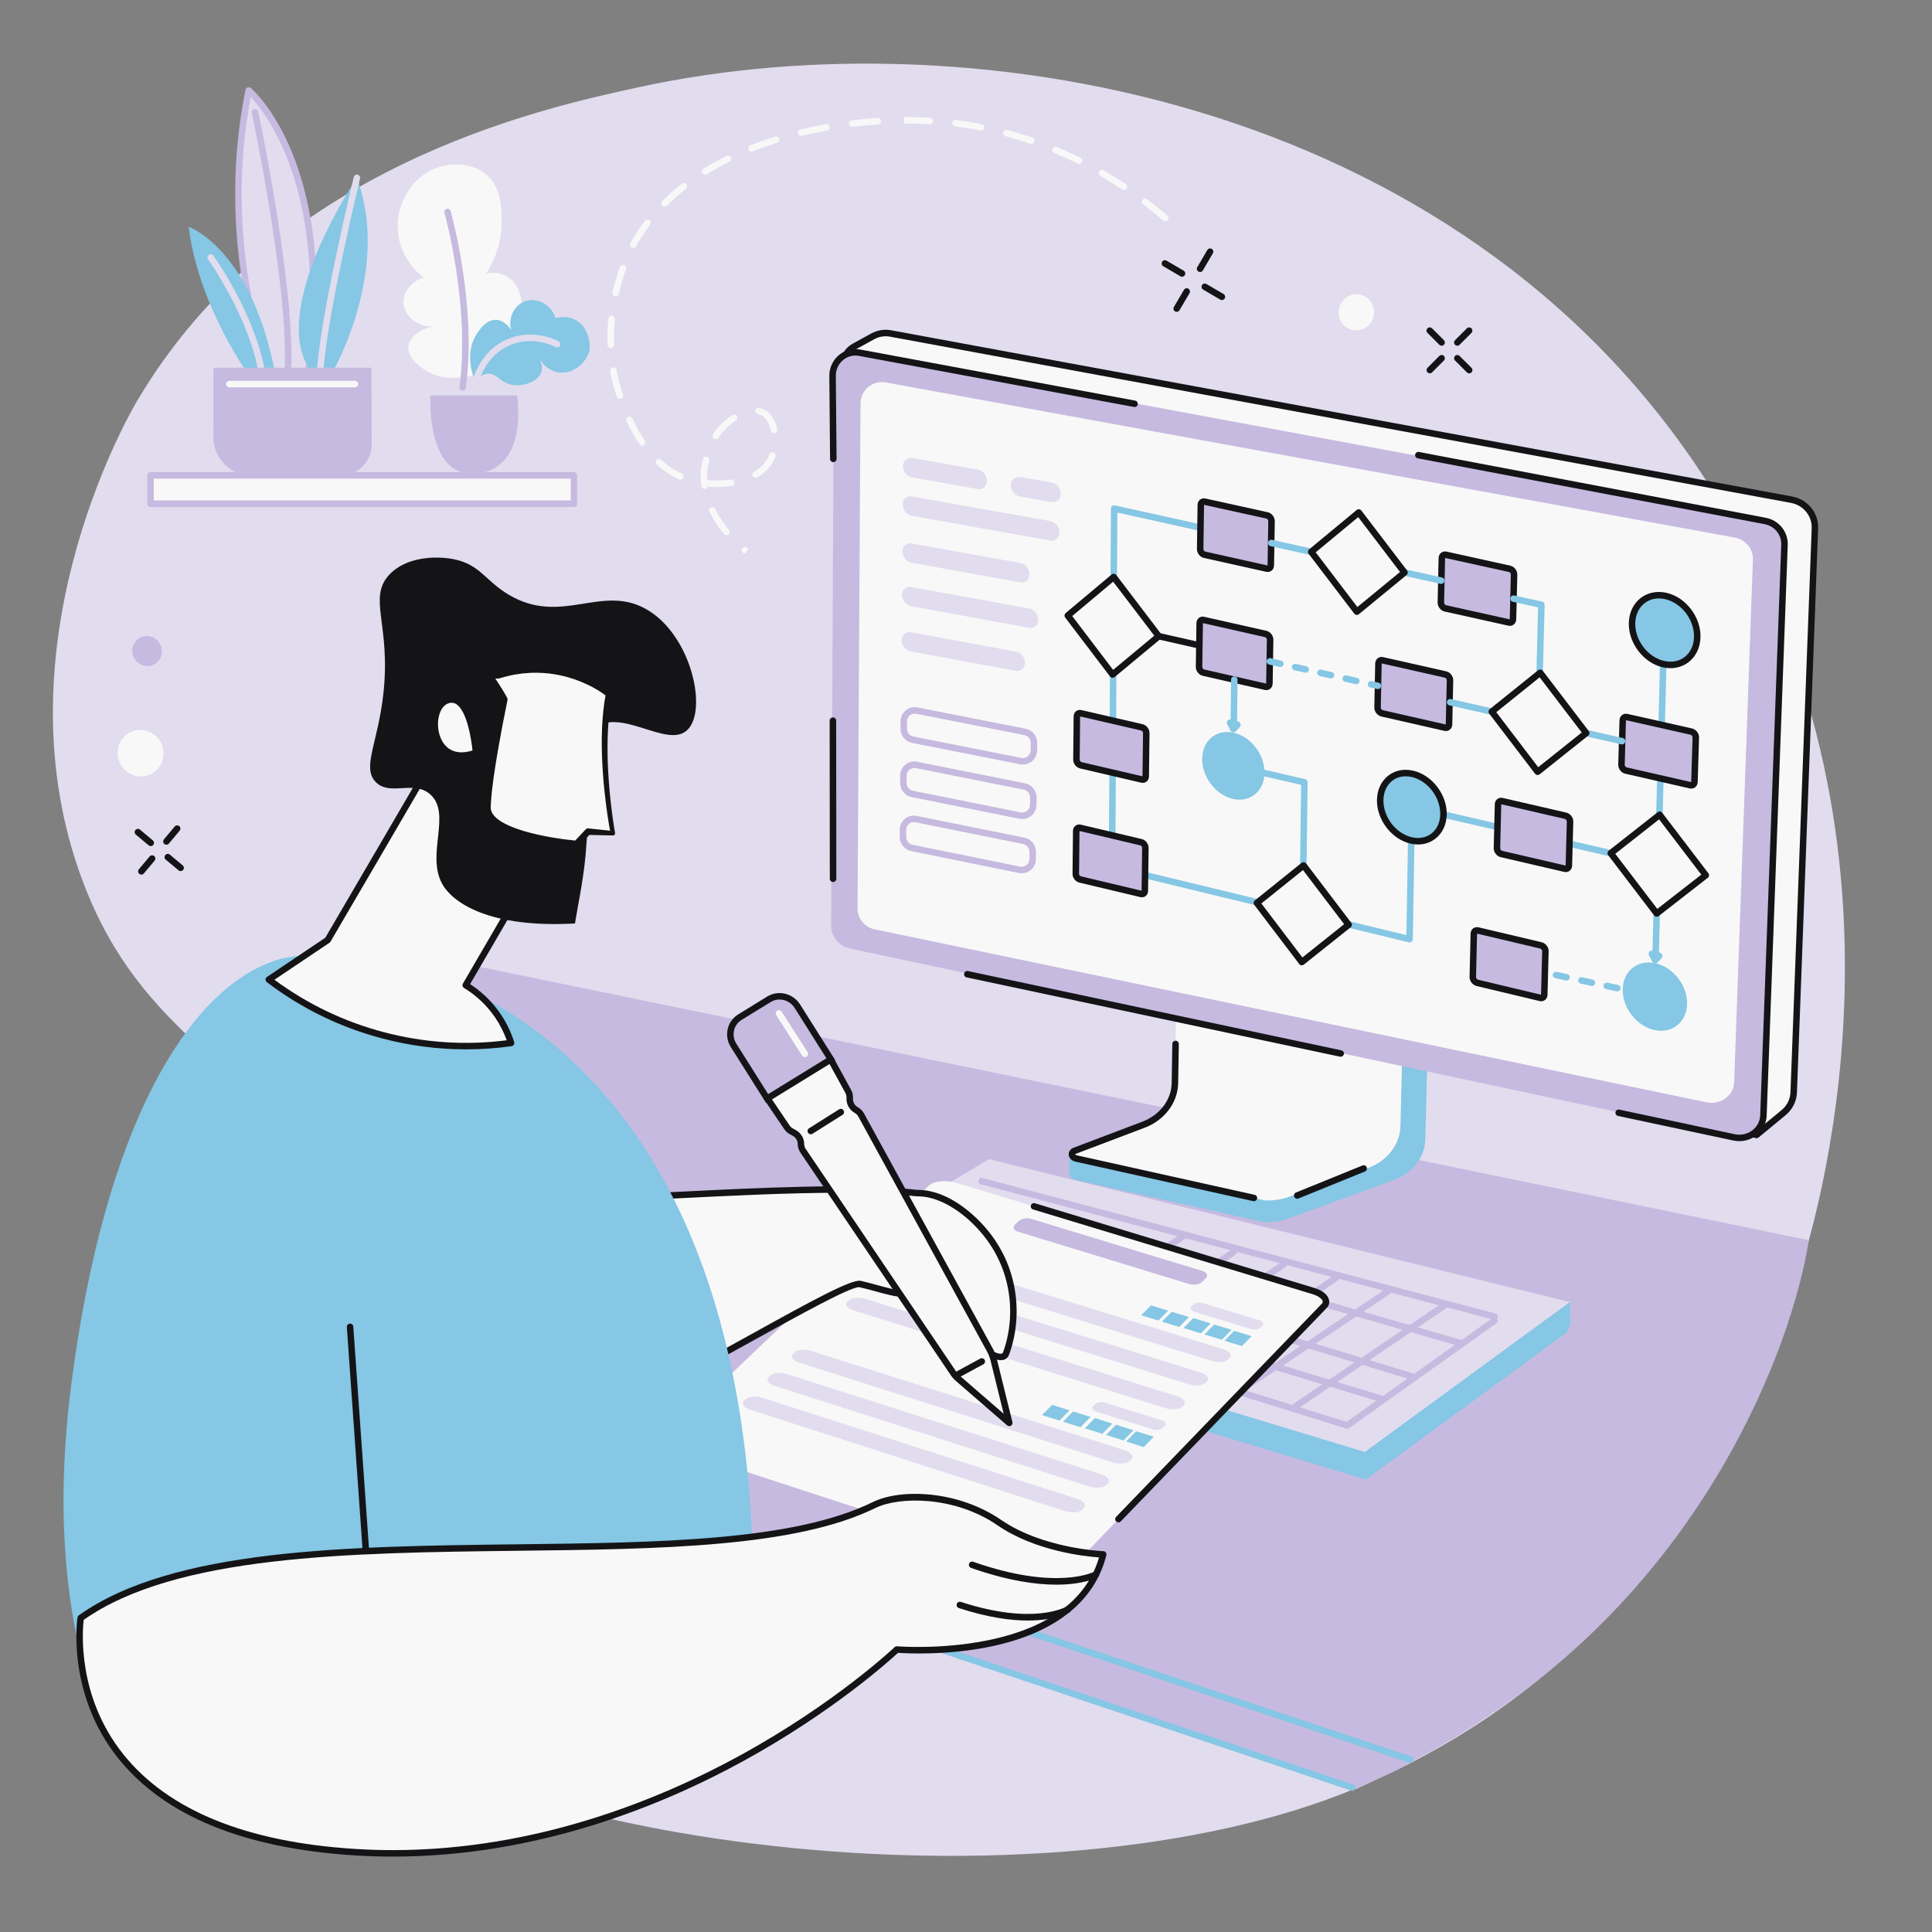 <svg xmlns="http://www.w3.org/2000/svg" xmlns:xlink="http://www.w3.org/1999/xlink" width="320" zoomAndPan="magnify" viewBox="0 0 240 240" height="320" preserveAspectRatio="xMidYMid meet"><rect x="0" y="0" width="240" height="240" fill="#808080" stroke="none"/><g id="3a4148dbdb"><path style=" stroke:none;fill-rule:nonzero;fill:#e2dcef;fill-opacity:1;" d="M 9.828 108.227 C 15.117 123.367 24.086 129.035 33.691 138.133 C 43.055 146.996 32.559 162.953 28.004 172.691 C 24.941 179.234 26.918 198.344 37.113 208.492 C 58.406 229.688 129.723 238.324 168.449 222.141 C 169.449 221.723 170.449 221.285 171.438 220.832 C 172.898 220.164 174.34 219.461 175.766 218.719 C 178.035 217.539 180.262 216.266 182.434 214.895 C 182.621 214.777 182.812 214.656 183 214.535 C 183.805 214.02 184.602 213.488 185.391 212.949 C 209.754 196.184 218.938 171.738 222.77 160.367 C 222.922 159.922 223.062 159.5 223.195 159.094 C 225.324 152.703 239.992 106.074 213.645 62.418 C 183.621 12.68 121.398 1.676 79.344 10.832 C 66.984 13.523 34.223 20.66 17.008 49.844 C 15.418 52.539 -0.004 80.094 9.828 108.227 "></path><path style=" stroke:none;fill-rule:nonzero;fill:#c6bae0;fill-opacity:1;" d="M 46.555 181.965 L 167.555 221.852 L 168.426 222.273 C 169.887 221.609 174.102 219.492 175.527 218.754 C 177.801 217.574 180.023 216.305 182.195 214.93 C 182.379 214.809 182.566 214.688 182.762 214.574 C 183.566 214.059 184.355 213.516 185.152 212.988 C 211.598 195.414 222.48 167.938 224.707 154.066 L 45.977 117.309 L 46.555 181.965 "></path><path style=" stroke:none;fill-rule:nonzero;fill:#c6bae0;fill-opacity:1;" d="M 25.371 163.059 L 56.965 176.012 L 168.305 222.234 C 169.309 221.816 170.305 221.379 171.297 220.93 C 172.754 220.262 174.199 219.555 175.621 218.816 L 54.367 168.641 L 25.664 156.938 C 25.699 157.469 25.371 163.059 25.371 163.059 "></path><path style=" stroke:none;fill-rule:nonzero;fill:#85c7e4;fill-opacity:1;" d="M 167.992 222.465 C 167.949 222.465 167.902 222.457 167.863 222.441 L 22.793 173.734 C 22.582 173.664 22.469 173.434 22.539 173.223 C 22.609 173.012 22.84 172.898 23.051 172.969 L 168.117 221.68 C 168.328 221.75 168.441 221.98 168.371 222.191 C 168.316 222.359 168.156 222.465 167.992 222.465 "></path><path style=" stroke:none;fill-rule:nonzero;fill:#85c7e4;fill-opacity:1;" d="M 175.195 218.988 C 175.152 218.988 175.109 218.98 175.066 218.969 L 24.309 168.566 C 24.098 168.496 23.984 168.27 24.055 168.055 C 24.125 167.844 24.352 167.73 24.566 167.801 L 175.32 218.203 C 175.531 218.273 175.648 218.5 175.578 218.715 C 175.52 218.883 175.363 218.988 175.195 218.988 "></path><path style=" stroke:none;fill-rule:nonzero;fill:#85c7e4;fill-opacity:1;" d="M 177.363 117.676 L 149.367 112.727 C 149.188 112.723 149.125 112.883 149.121 113.043 L 148.715 136.301 C 148.676 138.512 133.035 143.605 132.891 143.309 L 132.84 145.727 C 132.832 146.176 133.207 146.496 133.738 146.613 L 157.004 151.82 C 158.082 151.867 159.152 151.68 160.137 151.324 L 173.121 146.602 C 175.473 145.742 177 143.754 177.059 141.508 L 177.652 118.016 C 177.656 117.852 177.547 117.684 177.363 117.676 "></path><path style=" stroke:none;fill-rule:nonzero;fill:#f8f8f8;fill-opacity:1;" d="M 146.34 111.277 L 145.953 134.535 C 145.914 136.812 144.395 138.824 142.051 139.715 L 133.508 142.949 C 132.953 143.16 133.078 143.797 133.746 143.926 L 157.117 149.117 C 158.184 149.164 159.238 149.004 160.211 148.648 L 169.906 145.109 C 172.328 144.227 173.91 142.188 173.969 139.879 L 174.543 116.391 C 174.547 116.293 174.457 116.211 174.348 116.211 L 146.543 111.109 C 146.434 111.105 146.344 111.18 146.34 111.277 "></path><path style=" stroke:none;fill-rule:nonzero;fill:#141417;fill-opacity:1;" d="M 155.766 149.219 C 155.738 149.219 155.707 149.215 155.68 149.211 L 133.66 144.32 C 133.152 144.223 132.797 143.879 132.758 143.449 C 132.727 143.07 132.965 142.727 133.367 142.574 L 141.91 139.336 C 144.086 138.512 145.516 136.625 145.551 134.527 L 145.629 129.676 C 145.633 129.453 145.824 129.273 146.039 129.281 C 146.262 129.281 146.441 129.465 146.438 129.688 L 146.355 134.543 C 146.316 136.969 144.68 139.148 142.195 140.09 L 133.652 143.328 C 133.59 143.352 133.562 143.379 133.562 143.387 C 133.562 143.406 133.633 143.492 133.82 143.531 L 155.855 148.426 C 156.07 148.473 156.207 148.688 156.16 148.902 C 156.117 149.094 155.953 149.219 155.766 149.219 "></path><path style=" stroke:none;fill-rule:nonzero;fill:#141417;fill-opacity:1;" d="M 161.145 148.91 C 160.984 148.91 160.832 148.816 160.77 148.66 C 160.684 148.453 160.785 148.219 160.992 148.137 L 169.25 144.781 C 169.457 144.695 169.691 144.797 169.773 145 C 169.859 145.207 169.762 145.445 169.555 145.527 L 161.293 148.883 C 161.246 148.902 161.191 148.91 161.145 148.91 "></path><path style=" stroke:none;fill-rule:nonzero;fill:#f8f8f8;fill-opacity:1;" d="M 221.578 138.199 L 218.211 140.984 L 107.055 117.676 C 105.562 117.367 103.895 116.73 103.926 115.203 L 104.734 45.363 C 104.746 44.398 105.27 43.512 106.102 43.055 L 108.422 41.777 C 109.098 41.41 109.871 41.285 110.621 41.422 L 222.547 62.074 C 224.297 62.398 225.523 63.902 225.453 65.648 L 222.82 135.715 C 222.785 136.676 222.332 137.574 221.578 138.199 "></path><path style=" stroke:none;fill-rule:nonzero;fill:#141417;fill-opacity:1;" d="M 221.578 138.199 L 221.582 138.199 Z M 110.027 41.77 C 109.535 41.77 109.051 41.895 108.613 42.133 L 106.297 43.406 C 105.594 43.793 105.148 44.547 105.137 45.367 L 104.328 115.211 C 104.309 116.199 105.254 116.895 107.137 117.281 L 218.102 140.551 L 221.324 137.891 C 221.988 137.34 222.387 136.539 222.418 135.699 L 225.055 65.629 C 225.109 64.086 224.023 62.758 222.473 62.469 L 110.547 41.82 C 110.375 41.785 110.199 41.77 110.027 41.77 Z M 218.211 141.387 C 218.184 141.387 218.156 141.383 218.129 141.379 L 106.973 118.07 C 104.656 117.594 103.492 116.625 103.523 115.195 L 104.332 45.359 C 104.344 44.246 104.949 43.23 105.906 42.703 L 108.227 41.426 C 108.98 41.012 109.855 40.871 110.695 41.027 L 222.617 61.676 C 224.57 62.039 225.93 63.715 225.855 65.66 L 223.223 135.73 C 223.184 136.801 222.676 137.812 221.836 138.512 L 218.469 141.293 C 218.395 141.355 218.301 141.387 218.211 141.387 "></path><path style=" stroke:none;fill-rule:nonzero;fill:#c6bae0;fill-opacity:1;" d="M 215.578 141.262 L 105.508 117.801 C 104.191 117.52 103.242 116.336 103.25 114.988 L 103.586 46.625 C 103.598 44.82 105.191 43.457 106.922 43.777 L 219.43 64.68 C 220.887 64.949 221.91 66.203 221.855 67.656 L 219.23 138.559 C 219.164 140.359 217.414 141.652 215.578 141.262 "></path><path style=" stroke:none;fill-rule:nonzero;fill:#141417;fill-opacity:1;" d="M 166.547 131.273 C 166.52 131.273 166.488 131.273 166.461 131.266 L 120.082 121.418 C 119.863 121.371 119.723 121.156 119.77 120.938 C 119.816 120.723 120.031 120.582 120.25 120.629 L 166.629 130.477 C 166.848 130.523 166.984 130.738 166.941 130.957 C 166.898 131.145 166.73 131.273 166.547 131.273 "></path><path style=" stroke:none;fill-rule:nonzero;fill:#141417;fill-opacity:1;" d="M 216.066 141.758 C 215.816 141.758 215.566 141.734 215.32 141.68 L 200.992 138.625 C 200.777 138.582 200.637 138.367 200.684 138.148 C 200.73 137.93 200.945 137.793 201.16 137.84 L 215.488 140.895 C 216.273 141.062 217.086 140.879 217.707 140.395 C 218.281 139.945 218.629 139.281 218.656 138.57 L 221.273 67.676 C 221.32 66.422 220.441 65.344 219.18 65.109 L 176.117 56.934 C 175.898 56.891 175.754 56.684 175.797 56.465 C 175.84 56.246 176.051 56.102 176.27 56.145 L 219.328 64.316 C 220.984 64.625 222.141 66.051 222.078 67.707 L 219.461 138.602 C 219.426 139.547 218.965 140.434 218.203 141.027 C 217.59 141.508 216.836 141.758 216.066 141.758 "></path><path style=" stroke:none;fill-rule:nonzero;fill:#141417;fill-opacity:1;" d="M 103.52 57.41 C 103.297 57.41 103.117 57.234 103.113 57.012 L 103.023 46.66 C 103.027 45.66 103.469 44.727 104.227 44.098 C 104.961 43.492 105.91 43.242 106.836 43.414 L 141.012 49.766 C 141.23 49.805 141.375 50.016 141.336 50.234 C 141.293 50.453 141.086 50.598 140.867 50.555 L 106.688 44.207 C 106 44.078 105.289 44.262 104.738 44.719 C 104.164 45.195 103.832 45.902 103.828 46.66 L 103.922 57.004 C 103.922 57.227 103.742 57.41 103.523 57.41 C 103.52 57.41 103.52 57.41 103.52 57.41 "></path><path style=" stroke:none;fill-rule:nonzero;fill:#141417;fill-opacity:1;" d="M 103.488 109.566 C 103.266 109.566 103.082 109.387 103.082 109.164 L 103.062 89.523 C 103.062 89.301 103.246 89.121 103.469 89.121 C 103.691 89.121 103.871 89.301 103.871 89.523 L 103.891 109.164 C 103.891 109.387 103.711 109.566 103.488 109.566 "></path><path style=" stroke:none;fill-rule:nonzero;fill:#f8f8f8;fill-opacity:1;" d="M 212.004 136.934 L 108.652 115.445 C 107.414 115.191 106.52 114.102 106.527 112.863 L 106.895 50.113 C 106.902 48.457 108.406 47.207 110.031 47.508 L 215.48 66.777 C 216.844 67.027 217.801 68.176 217.754 69.504 L 215.422 134.453 C 215.363 136.105 213.723 137.293 212.004 136.934 "></path><path style=" stroke:none;fill-rule:nonzero;fill:#85c7e4;fill-opacity:1;" d="M 194.613 121.801 C 194.582 121.801 194.555 121.801 194.527 121.793 L 193.215 121.512 C 192.996 121.465 192.859 121.25 192.906 121.035 C 192.953 120.816 193.164 120.68 193.383 120.723 L 194.695 121.008 C 194.914 121.055 195.051 121.266 195.004 121.484 C 194.965 121.672 194.797 121.801 194.613 121.801 Z M 197.762 122.48 C 197.734 122.48 197.707 122.477 197.68 122.473 L 196.363 122.191 C 196.148 122.141 196.008 121.93 196.055 121.711 C 196.102 121.492 196.316 121.355 196.535 121.402 L 197.848 121.684 C 198.062 121.73 198.203 121.945 198.156 122.164 C 198.113 122.352 197.949 122.48 197.762 122.48 Z M 200.914 123.16 C 200.887 123.16 200.855 123.156 200.828 123.148 L 199.516 122.867 C 199.297 122.82 199.16 122.605 199.207 122.387 C 199.254 122.172 199.469 122.035 199.684 122.078 L 200.996 122.363 C 201.215 122.41 201.352 122.621 201.305 122.84 C 201.266 123.027 201.098 123.16 200.914 123.16 Z M 203.383 123.688 C 203.352 123.688 203.324 123.688 203.297 123.68 L 202.664 123.543 C 202.449 123.496 202.309 123.281 202.355 123.066 C 202.402 122.848 202.621 122.711 202.836 122.758 L 203.465 122.891 C 203.684 122.941 203.82 123.152 203.773 123.371 C 203.734 123.559 203.566 123.688 203.383 123.688 "></path><path style=" stroke:none;fill-rule:nonzero;fill:#85c7e4;fill-opacity:1;" d="M 205.891 111.512 C 205.887 111.512 205.887 111.512 205.883 111.512 C 205.656 111.508 205.484 111.32 205.488 111.098 L 206.234 81.348 C 206.242 81.129 206.422 80.957 206.637 80.957 C 206.641 80.957 206.645 80.957 206.648 80.957 C 206.871 80.961 207.047 81.148 207.043 81.367 L 206.293 111.117 C 206.289 111.336 206.109 111.512 205.891 111.512 "></path><path style=" stroke:none;fill-rule:nonzero;fill:#85c7e4;fill-opacity:1;" d="M 205.984 107.762 C 205.957 107.762 205.926 107.758 205.895 107.75 L 175.289 100.664 C 175.07 100.613 174.938 100.395 174.984 100.18 C 175.035 99.965 175.25 99.828 175.469 99.879 L 206.078 106.969 C 206.293 107.016 206.43 107.234 206.379 107.449 C 206.336 107.637 206.168 107.762 205.984 107.762 "></path><path style=" stroke:none;fill-rule:nonzero;fill:#85c7e4;fill-opacity:1;" d="M 161.891 108.746 C 161.891 108.746 161.887 108.746 161.887 108.746 C 161.664 108.746 161.484 108.562 161.488 108.34 L 161.633 97.5 L 156.234 96.25 C 156.016 96.199 155.883 95.984 155.934 95.77 C 155.98 95.551 156.199 95.418 156.414 95.465 L 162.129 96.789 C 162.312 96.832 162.445 96.996 162.441 97.188 L 162.293 108.352 C 162.289 108.57 162.113 108.746 161.891 108.746 "></path><path style=" stroke:none;fill-rule:nonzero;fill:#141417;fill-opacity:1;" d="M 157.746 82.559 C 157.719 82.559 157.688 82.555 157.656 82.551 L 138.562 78.223 C 138.344 78.172 138.207 77.957 138.258 77.738 C 138.305 77.523 138.52 77.387 138.738 77.438 L 157.836 81.762 C 158.055 81.812 158.188 82.027 158.141 82.246 C 158.098 82.434 157.93 82.559 157.746 82.559 "></path><path style=" stroke:none;fill-rule:nonzero;fill:#85c7e4;fill-opacity:1;" d="M 175.102 117.074 C 175.07 117.074 175.039 117.07 175.008 117.062 L 138.047 108.109 C 137.867 108.066 137.738 107.902 137.738 107.715 L 138.004 63.172 C 138.004 63.051 138.059 62.934 138.152 62.859 C 138.25 62.781 138.375 62.754 138.492 62.781 L 149.285 65.168 C 149.5 65.219 149.637 65.434 149.59 65.648 C 149.543 65.867 149.324 66.004 149.109 65.957 L 138.805 63.676 L 138.547 107.402 L 174.707 116.16 L 174.977 100.262 C 174.98 100.043 175.16 99.867 175.379 99.867 C 175.379 99.867 175.383 99.867 175.387 99.867 C 175.609 99.871 175.785 100.055 175.781 100.277 L 175.508 116.676 C 175.504 116.801 175.445 116.914 175.348 116.988 C 175.277 117.043 175.191 117.074 175.102 117.074 "></path><path style=" stroke:none;fill-rule:nonzero;fill:#85c7e4;fill-opacity:1;" d="M 157.078 96.031 C 157.043 98.305 155.277 99.738 153.141 99.238 C 151.008 98.742 149.305 96.504 149.34 94.242 C 149.371 91.973 151.129 90.531 153.266 91.023 C 155.406 91.516 157.117 93.758 157.078 96.031 "></path><path style=" stroke:none;fill-rule:nonzero;fill:#85c7e4;fill-opacity:1;" d="M 209.574 124.758 C 209.504 127.039 207.656 128.461 205.449 127.934 C 203.246 127.41 201.516 125.137 201.582 122.859 C 201.648 120.578 203.488 119.148 205.695 119.668 C 207.906 120.191 209.645 122.469 209.574 124.758 "></path><path style=" stroke:none;fill-rule:nonzero;fill:#c6bae0;fill-opacity:1;" d="M 209.977 97.543 L 201.98 95.723 C 201.672 95.652 201.414 95.316 201.426 94.996 L 201.582 89.48 C 201.59 89.191 201.812 89.016 202.09 89.078 L 210.102 90.883 C 210.414 90.957 210.672 91.289 210.66 91.613 L 210.492 97.145 C 210.48 97.434 210.258 97.609 209.977 97.543 "></path><path style=" stroke:none;fill-rule:nonzero;fill:#141417;fill-opacity:1;" d="M 210.066 97.152 C 210.074 97.152 210.082 97.152 210.086 97.152 C 210.086 97.152 210.086 97.141 210.086 97.133 L 210.258 91.602 C 210.262 91.473 210.137 91.305 210.016 91.277 L 202.004 89.469 C 201.996 89.469 201.988 89.469 201.984 89.469 C 201.988 89.473 201.984 89.48 201.984 89.492 L 201.828 95.008 C 201.824 95.137 201.949 95.301 202.07 95.328 Z M 210.09 97.961 C 210.023 97.961 209.957 97.953 209.891 97.938 L 201.891 96.113 C 201.398 96.004 201.008 95.496 201.023 94.984 L 201.18 89.469 C 201.188 89.207 201.301 88.973 201.492 88.828 C 201.68 88.68 201.93 88.629 202.18 88.684 L 210.191 90.492 C 210.688 90.602 211.078 91.113 211.062 91.625 L 210.895 97.156 C 210.883 97.414 210.77 97.648 210.582 97.797 C 210.441 97.902 210.27 97.961 210.09 97.961 "></path><path style=" stroke:none;fill-rule:nonzero;fill:#c6bae0;fill-opacity:1;" d="M 179.504 90.395 L 171.672 88.609 C 171.371 88.543 171.117 88.211 171.125 87.891 L 171.234 82.426 C 171.242 82.137 171.457 81.961 171.73 82.023 L 179.574 83.793 C 179.879 83.859 180.133 84.191 180.125 84.512 L 180.004 89.996 C 179.996 90.281 179.777 90.457 179.504 90.395 "></path><path style=" stroke:none;fill-rule:nonzero;fill:#141417;fill-opacity:1;" d="M 179.594 90 C 179.594 90.004 179.598 90.004 179.598 90.004 C 179.598 89.996 179.598 89.992 179.598 89.984 L 179.723 84.504 C 179.727 84.375 179.605 84.211 179.484 84.184 L 171.641 82.414 C 171.641 82.422 171.637 82.426 171.637 82.434 L 171.527 87.902 C 171.523 88.027 171.645 88.191 171.762 88.215 Z M 179.617 90.004 Z M 179.609 90.809 C 179.547 90.809 179.48 90.801 179.414 90.789 L 171.586 89.004 C 171.098 88.891 170.711 88.391 170.723 87.883 L 170.832 82.414 C 170.84 82.156 170.949 81.922 171.141 81.773 C 171.324 81.625 171.57 81.574 171.816 81.629 L 179.664 83.398 C 180.152 83.508 180.539 84.012 180.527 84.523 L 180.406 90.004 C 180.398 90.266 180.285 90.5 180.098 90.645 C 179.961 90.754 179.789 90.809 179.609 90.809 "></path><path style=" stroke:none;fill-rule:nonzero;fill:#c6bae0;fill-opacity:1;" d="M 191.336 123.961 L 183.504 122.094 C 183.203 122.02 182.949 121.691 182.957 121.375 L 183.086 115.98 C 183.094 115.695 183.309 115.523 183.582 115.59 L 191.43 117.445 C 191.73 117.516 191.984 117.848 191.977 118.164 L 191.836 123.574 C 191.828 123.855 191.609 124.027 191.336 123.961 "></path><path style=" stroke:none;fill-rule:nonzero;fill:#141417;fill-opacity:1;" d="M 191.43 123.57 C 191.434 123.57 191.434 123.57 191.434 123.57 C 191.434 123.566 191.434 123.566 191.434 123.562 L 191.574 118.152 C 191.578 118.027 191.453 117.863 191.336 117.836 L 183.488 115.98 C 183.488 115.984 183.488 115.984 183.488 115.988 L 183.359 121.387 C 183.359 121.512 183.48 121.672 183.598 121.699 Z M 191.449 124.379 C 191.383 124.379 191.312 124.371 191.242 124.352 L 183.41 122.484 C 182.93 122.367 182.543 121.867 182.555 121.367 L 182.684 115.969 C 182.688 115.711 182.801 115.48 182.988 115.332 C 183.176 115.188 183.426 115.141 183.672 115.195 L 191.52 117.051 C 192.008 117.168 192.395 117.672 192.379 118.176 L 192.238 123.582 C 192.23 123.84 192.121 124.074 191.93 124.219 C 191.793 124.324 191.625 124.379 191.449 124.379 "></path><path style=" stroke:none;fill-rule:nonzero;fill:#c6bae0;fill-opacity:1;" d="M 194.391 107.918 L 186.508 106.082 C 186.203 106.012 185.949 105.68 185.957 105.363 L 186.09 99.914 C 186.098 99.625 186.312 99.453 186.59 99.516 L 194.484 101.336 C 194.793 101.406 195.047 101.738 195.039 102.059 L 194.891 107.523 C 194.883 107.809 194.664 107.98 194.391 107.918 "></path><path style=" stroke:none;fill-rule:nonzero;fill:#141417;fill-opacity:1;" d="M 186.492 99.906 C 186.492 99.91 186.492 99.918 186.492 99.922 L 186.359 105.371 C 186.355 105.5 186.477 105.664 186.598 105.691 L 194.48 107.523 C 194.484 107.527 194.484 107.527 194.488 107.527 C 194.488 107.523 194.488 107.52 194.488 107.512 L 194.637 102.051 C 194.637 101.922 194.516 101.758 194.395 101.73 L 186.496 99.91 C 186.496 99.91 186.492 99.91 186.492 99.906 Z M 194.5 108.336 C 194.434 108.336 194.363 108.324 194.297 108.309 L 186.414 106.477 C 185.93 106.363 185.539 105.859 185.555 105.352 L 185.688 99.902 C 185.691 99.645 185.805 99.41 185.992 99.262 C 186.18 99.117 186.43 99.066 186.68 99.125 L 194.578 100.945 C 195.066 101.059 195.453 101.562 195.441 102.07 L 195.293 107.535 C 195.289 107.793 195.176 108.027 194.984 108.172 C 194.848 108.277 194.676 108.336 194.5 108.336 "></path><path style=" stroke:none;fill-rule:nonzero;fill:#c6bae0;fill-opacity:1;" d="M 157.375 70.637 L 149.637 68.914 C 149.336 68.848 149.086 68.52 149.09 68.199 L 149.168 62.727 C 149.172 62.438 149.383 62.258 149.652 62.32 L 157.406 64.027 C 157.707 64.094 157.961 64.422 157.957 64.746 L 157.863 70.234 C 157.859 70.523 157.645 70.699 157.375 70.637 "></path><path style=" stroke:none;fill-rule:nonzero;fill:#141417;fill-opacity:1;" d="M 149.57 62.715 C 149.57 62.719 149.57 62.723 149.57 62.73 L 149.492 68.207 C 149.492 68.348 149.621 68.5 149.723 68.52 L 157.461 70.246 C 157.461 70.238 157.461 70.234 157.461 70.227 L 157.551 64.738 C 157.555 64.598 157.426 64.445 157.32 64.418 Z M 157.477 71.051 C 157.414 71.051 157.352 71.047 157.289 71.031 L 149.547 69.309 C 149.066 69.203 148.68 68.703 148.688 68.195 L 148.766 62.719 C 148.77 62.457 148.879 62.219 149.07 62.07 C 149.25 61.926 149.496 61.871 149.742 61.926 L 157.496 63.633 C 157.977 63.742 158.367 64.242 158.359 64.75 L 158.266 70.238 C 158.262 70.504 158.152 70.738 157.961 70.891 C 157.824 70.996 157.656 71.051 157.477 71.051 "></path><path style=" stroke:none;fill-rule:nonzero;fill:#c6bae0;fill-opacity:1;" d="M 157.203 85.312 L 149.492 83.559 C 149.195 83.488 148.945 83.164 148.949 82.844 L 149.027 77.414 C 149.031 77.125 149.242 76.953 149.512 77.012 L 157.23 78.754 C 157.531 78.82 157.785 79.152 157.777 79.469 L 157.688 84.918 C 157.684 85.203 157.473 85.375 157.203 85.312 "></path><path style=" stroke:none;fill-rule:nonzero;fill:#141417;fill-opacity:1;" d="M 149.43 77.406 C 149.43 77.41 149.43 77.414 149.43 77.418 L 149.352 82.852 C 149.352 82.988 149.48 83.141 149.582 83.164 L 157.285 84.918 C 157.285 84.918 157.285 84.914 157.285 84.91 L 157.375 79.465 C 157.379 79.324 157.246 79.172 157.145 79.148 Z M 157.305 85.73 C 157.242 85.73 157.176 85.723 157.113 85.707 L 149.402 83.949 C 148.926 83.84 148.539 83.344 148.547 82.84 L 148.625 77.406 C 148.629 77.145 148.738 76.91 148.926 76.762 C 149.109 76.617 149.355 76.566 149.598 76.621 L 157.32 78.363 C 157.805 78.469 158.191 78.969 158.184 79.477 L 158.094 84.922 C 158.086 85.184 157.977 85.418 157.789 85.566 C 157.652 85.672 157.484 85.73 157.305 85.73 "></path><path style=" stroke:none;fill-rule:nonzero;fill:#c6bae0;fill-opacity:1;" d="M 141.742 111.051 L 134.176 109.246 C 133.883 109.18 133.637 108.855 133.641 108.543 L 133.695 103.219 C 133.695 102.941 133.902 102.77 134.164 102.836 L 141.746 104.621 C 142.039 104.691 142.285 105.016 142.281 105.328 L 142.215 110.664 C 142.215 110.945 142.004 111.113 141.742 111.051 "></path><path style=" stroke:none;fill-rule:nonzero;fill:#141417;fill-opacity:1;" d="M 134.098 103.23 L 134.043 108.547 C 134.039 108.68 134.168 108.832 134.27 108.855 L 141.812 110.652 L 141.879 105.324 C 141.883 105.191 141.754 105.035 141.652 105.016 Z M 141.848 111.465 C 141.781 111.465 141.715 111.457 141.648 111.441 L 134.082 109.641 C 133.602 109.527 133.23 109.043 133.234 108.539 L 133.289 103.215 C 133.293 102.957 133.402 102.723 133.59 102.578 C 133.773 102.434 134.016 102.387 134.258 102.441 L 141.836 104.23 C 142.312 104.34 142.691 104.836 142.684 105.332 L 142.617 110.668 C 142.617 110.93 142.508 111.16 142.32 111.309 C 142.188 111.41 142.02 111.465 141.848 111.465 "></path><path style=" stroke:none;fill-rule:nonzero;fill:#c6bae0;fill-opacity:1;" d="M 141.852 96.836 L 134.254 95.062 C 133.961 94.996 133.715 94.672 133.719 94.359 L 133.773 88.992 C 133.773 88.711 133.98 88.539 134.246 88.602 L 141.855 90.355 C 142.148 90.426 142.398 90.754 142.395 91.066 L 142.328 96.445 C 142.324 96.727 142.117 96.895 141.852 96.836 "></path><path style=" stroke:none;fill-rule:nonzero;fill:#141417;fill-opacity:1;" d="M 134.176 88.996 L 134.121 94.363 C 134.121 94.492 134.246 94.648 134.348 94.672 L 141.926 96.438 L 141.992 91.062 C 141.996 90.926 141.867 90.773 141.766 90.75 Z M 141.957 97.25 C 141.891 97.25 141.824 97.242 141.758 97.227 L 134.164 95.457 C 133.684 95.344 133.309 94.859 133.316 94.352 L 133.371 88.988 C 133.371 88.727 133.48 88.496 133.668 88.348 C 133.852 88.203 134.094 88.152 134.336 88.207 L 141.945 89.965 C 142.422 90.074 142.805 90.57 142.797 91.07 L 142.73 96.449 C 142.727 96.711 142.617 96.941 142.43 97.09 C 142.297 97.195 142.129 97.25 141.957 97.25 "></path><path style=" stroke:none;fill-rule:nonzero;fill:#c6bae0;fill-opacity:1;" d="M 187.445 77.332 L 179.539 75.57 C 179.234 75.504 178.98 75.172 178.988 74.848 L 179.109 69.328 C 179.117 69.035 179.336 68.859 179.609 68.918 L 187.531 70.664 C 187.836 70.73 188.094 71.062 188.086 71.387 L 187.949 76.926 C 187.941 77.215 187.723 77.395 187.445 77.332 "></path><path style=" stroke:none;fill-rule:nonzero;fill:#141417;fill-opacity:1;" d="M 179.52 69.309 C 179.516 69.309 179.516 69.316 179.516 69.336 L 179.391 74.859 C 179.387 74.988 179.512 75.152 179.629 75.18 L 187.535 76.938 C 187.539 76.938 187.543 76.941 187.547 76.941 C 187.543 76.938 187.547 76.926 187.547 76.918 L 187.68 71.379 C 187.684 71.246 187.562 71.082 187.441 71.055 L 179.523 69.312 C 179.523 69.309 179.523 69.309 179.52 69.309 Z M 187.551 77.746 C 187.488 77.746 187.422 77.738 187.359 77.723 L 179.453 75.965 C 178.965 75.855 178.574 75.352 178.586 74.84 L 178.707 69.316 C 178.715 69.055 178.828 68.82 179.016 68.668 C 179.203 68.523 179.449 68.469 179.699 68.523 L 187.617 70.27 C 188.109 70.379 188.5 70.883 188.488 71.398 L 188.352 76.938 C 188.344 77.195 188.23 77.434 188.039 77.582 C 187.902 77.688 187.73 77.746 187.551 77.746 "></path><path style=" stroke:none;fill-rule:nonzero;fill:#85c7e4;fill-opacity:1;" d="M 191.262 83.957 C 191.258 83.957 191.254 83.957 191.25 83.957 C 191.027 83.949 190.852 83.766 190.859 83.543 L 191.066 75.449 L 187.938 74.758 C 187.719 74.711 187.586 74.492 187.633 74.277 C 187.68 74.059 187.895 73.926 188.113 73.973 L 191.566 74.734 C 191.75 74.777 191.883 74.945 191.879 75.141 L 191.664 83.562 C 191.656 83.781 191.48 83.957 191.262 83.957 "></path><path style=" stroke:none;fill-rule:nonzero;fill:#85c7e4;fill-opacity:1;" d="M 153.27 90.312 C 153.266 90.312 153.266 90.312 153.262 90.312 C 153.043 90.309 152.863 90.125 152.867 89.902 L 152.926 84.426 C 152.926 84.207 153.105 84.027 153.328 84.027 C 153.328 84.027 153.332 84.027 153.332 84.027 C 153.555 84.031 153.73 84.211 153.73 84.434 L 153.672 89.914 C 153.668 90.133 153.488 90.312 153.27 90.312 "></path><path style=" stroke:none;fill-rule:nonzero;fill:#85c7e4;fill-opacity:1;" d="M 153.215 90.977 C 153.195 90.977 153.176 90.973 153.16 90.973 C 153.027 90.957 152.918 90.875 152.855 90.758 L 152.441 89.969 C 152.367 89.824 152.387 89.652 152.488 89.527 C 152.586 89.402 152.754 89.352 152.906 89.391 L 153.828 89.648 C 153.965 89.684 154.07 89.789 154.105 89.926 C 154.145 90.062 154.109 90.207 154.012 90.312 L 153.508 90.848 C 153.43 90.93 153.324 90.977 153.215 90.977 "></path><path style=" stroke:none;fill-rule:nonzero;fill:#85c7e4;fill-opacity:1;" d="M 205.66 119.02 C 205.656 119.02 205.656 119.02 205.652 119.02 C 205.43 119.016 205.254 118.828 205.262 118.605 L 205.402 113.465 C 205.406 113.246 205.586 113.074 205.805 113.074 C 205.809 113.074 205.809 113.074 205.812 113.074 C 206.035 113.078 206.211 113.266 206.207 113.488 L 206.066 118.629 C 206.059 118.848 205.879 119.02 205.66 119.02 "></path><path style=" stroke:none;fill-rule:nonzero;fill:#85c7e4;fill-opacity:1;" d="M 205.605 119.684 C 205.59 119.684 205.57 119.684 205.551 119.68 C 205.422 119.664 205.309 119.586 205.25 119.469 L 204.84 118.676 C 204.766 118.535 204.781 118.359 204.883 118.238 C 204.984 118.109 205.148 118.059 205.301 118.102 L 206.219 118.355 C 206.355 118.395 206.465 118.5 206.504 118.633 C 206.539 118.77 206.504 118.918 206.406 119.02 L 205.902 119.559 C 205.824 119.641 205.719 119.684 205.605 119.684 "></path><path style=" stroke:none;fill-rule:nonzero;fill:#85c7e4;fill-opacity:1;" d="M 179.035 72.531 C 179.008 72.531 178.977 72.527 178.949 72.523 L 157.836 67.848 C 157.617 67.797 157.48 67.582 157.531 67.367 C 157.578 67.148 157.793 67.012 158.012 67.059 L 179.121 71.734 C 179.34 71.785 179.477 72 179.43 72.215 C 179.387 72.402 179.223 72.531 179.035 72.531 "></path><path style=" stroke:none;fill-rule:nonzero;fill:#85c7e4;fill-opacity:1;" d="M 201.496 92.473 C 201.465 92.473 201.434 92.473 201.406 92.465 L 180.059 87.625 C 179.84 87.578 179.703 87.363 179.754 87.145 C 179.805 86.926 180.016 86.793 180.238 86.84 L 201.582 91.68 C 201.801 91.727 201.938 91.945 201.887 92.16 C 201.844 92.348 201.68 92.473 201.496 92.473 "></path><path style=" stroke:none;fill-rule:nonzero;fill:#85c7e4;fill-opacity:1;" d="M 159.055 82.855 C 159.027 82.855 158.996 82.852 158.965 82.848 L 157.656 82.551 C 157.441 82.5 157.305 82.285 157.355 82.066 C 157.402 81.852 157.617 81.715 157.836 81.762 L 159.145 82.062 C 159.363 82.109 159.496 82.324 159.449 82.543 C 159.406 82.73 159.242 82.855 159.055 82.855 Z M 162.199 83.57 C 162.168 83.57 162.141 83.566 162.109 83.559 L 160.801 83.262 C 160.582 83.211 160.445 82.996 160.496 82.781 C 160.547 82.562 160.758 82.426 160.98 82.477 L 162.285 82.773 C 162.504 82.824 162.641 83.039 162.59 83.254 C 162.547 83.441 162.383 83.57 162.199 83.57 Z M 165.34 84.281 C 165.312 84.281 165.281 84.277 165.25 84.27 L 163.941 83.973 C 163.727 83.926 163.59 83.707 163.641 83.492 C 163.688 83.277 163.902 83.141 164.121 83.188 L 165.43 83.484 C 165.648 83.535 165.781 83.75 165.734 83.965 C 165.691 84.152 165.527 84.281 165.34 84.281 Z M 168.484 84.992 C 168.453 84.992 168.426 84.992 168.395 84.984 L 167.086 84.688 C 166.867 84.637 166.73 84.422 166.781 84.203 C 166.832 83.988 167.043 83.852 167.262 83.902 L 168.57 84.199 C 168.789 84.246 168.926 84.461 168.875 84.68 C 168.832 84.867 168.668 84.992 168.484 84.992 Z M 171.168 85.602 C 171.137 85.602 171.109 85.598 171.078 85.59 L 170.227 85.398 C 170.012 85.348 169.875 85.133 169.922 84.918 C 169.973 84.699 170.188 84.562 170.406 84.613 L 171.254 84.805 C 171.473 84.855 171.609 85.07 171.559 85.285 C 171.516 85.477 171.352 85.602 171.168 85.602 "></path><path style=" stroke:none;fill-rule:nonzero;fill:#f8f8f8;fill-opacity:1;" d="M 168.551 75.984 L 162.883 68.551 L 168.789 63.66 L 174.477 71.117 L 168.551 75.984 "></path><path style=" stroke:none;fill-rule:nonzero;fill:#141417;fill-opacity:1;" d="M 163.441 68.613 L 168.617 75.406 L 173.918 71.055 L 168.723 64.238 Z M 168.551 76.387 C 168.535 76.387 168.516 76.387 168.5 76.383 C 168.395 76.371 168.293 76.316 168.23 76.227 L 162.566 68.797 C 162.434 68.625 162.461 68.379 162.629 68.242 L 168.531 63.352 C 168.617 63.281 168.727 63.246 168.832 63.262 C 168.941 63.273 169.043 63.332 169.109 63.418 L 174.797 70.875 C 174.93 71.047 174.898 71.293 174.73 71.43 L 168.805 76.297 C 168.73 76.355 168.641 76.387 168.551 76.387 "></path><path style=" stroke:none;fill-rule:nonzero;fill:#f8f8f8;fill-opacity:1;" d="M 161.715 119.512 L 156.133 112.168 L 161.93 107.508 L 167.535 114.875 L 161.715 119.512 "></path><path style=" stroke:none;fill-rule:nonzero;fill:#141417;fill-opacity:1;" d="M 156.691 112.234 L 161.789 118.938 L 166.973 114.805 L 161.859 108.082 Z M 161.715 119.914 C 161.699 119.914 161.684 119.914 161.668 119.91 C 161.559 119.898 161.461 119.84 161.395 119.754 L 155.816 112.414 C 155.684 112.238 155.711 111.992 155.883 111.855 L 161.676 107.195 C 161.762 107.125 161.871 107.094 161.98 107.105 C 162.086 107.121 162.184 107.176 162.25 107.262 L 167.855 114.629 C 167.988 114.805 167.957 115.051 167.785 115.188 L 161.969 119.824 C 161.895 119.883 161.805 119.914 161.715 119.914 "></path><path style=" stroke:none;fill-rule:nonzero;fill:#f8f8f8;fill-opacity:1;" d="M 191.012 95.875 L 185.316 88.406 L 191.328 83.57 L 197.047 91.062 L 191.012 95.875 "></path><path style=" stroke:none;fill-rule:nonzero;fill:#141417;fill-opacity:1;" d="M 185.875 88.473 L 191.082 95.305 L 196.488 90.992 L 191.258 84.141 Z M 191.012 96.277 C 190.996 96.277 190.98 96.273 190.965 96.273 C 190.855 96.262 190.758 96.203 190.691 96.117 L 184.996 88.648 C 184.863 88.477 184.895 88.23 185.066 88.09 L 191.074 83.258 C 191.16 83.188 191.27 83.156 191.375 83.168 C 191.484 83.184 191.582 83.238 191.648 83.324 L 197.367 90.82 C 197.5 90.992 197.469 91.242 197.297 91.379 L 191.262 96.188 C 191.191 96.246 191.102 96.277 191.012 96.277 "></path><path style=" stroke:none;fill-rule:nonzero;fill:#f8f8f8;fill-opacity:1;" d="M 205.805 113.477 L 200.094 105.988 L 206.168 101.215 L 211.902 108.727 L 205.805 113.477 "></path><path style=" stroke:none;fill-rule:nonzero;fill:#141417;fill-opacity:1;" d="M 200.656 106.062 L 205.875 112.906 L 211.34 108.652 L 206.098 101.781 Z M 205.805 113.879 C 205.785 113.879 205.77 113.879 205.75 113.875 C 205.645 113.863 205.547 113.805 205.484 113.719 L 199.773 106.234 C 199.641 106.059 199.672 105.809 199.844 105.672 L 205.922 100.895 C 206.004 100.828 206.113 100.801 206.219 100.812 C 206.328 100.824 206.426 100.883 206.488 100.969 L 212.223 108.48 C 212.355 108.656 212.324 108.906 212.148 109.043 L 206.051 113.793 C 205.98 113.848 205.891 113.879 205.805 113.879 "></path><path style=" stroke:none;fill-rule:nonzero;fill:#f8f8f8;fill-opacity:1;" d="M 138.211 83.793 L 132.641 76.469 L 138.348 71.676 L 143.941 79.027 L 138.211 83.793 "></path><path style=" stroke:none;fill-rule:nonzero;fill:#141417;fill-opacity:1;" d="M 133.195 76.527 L 138.277 83.215 L 143.387 78.965 L 138.281 72.258 Z M 138.211 84.195 C 138.195 84.195 138.18 84.195 138.164 84.191 C 138.055 84.18 137.957 84.125 137.891 84.035 L 132.32 76.711 C 132.191 76.539 132.215 76.297 132.383 76.156 L 138.09 71.367 C 138.172 71.297 138.281 71.266 138.391 71.277 C 138.5 71.289 138.602 71.344 138.668 71.434 L 144.262 78.785 C 144.391 78.957 144.363 79.199 144.199 79.34 L 138.469 84.102 C 138.395 84.164 138.305 84.195 138.211 84.195 "></path><path style=" stroke:none;fill-rule:nonzero;fill:#85c7e4;fill-opacity:1;" d="M 210.836 79.172 C 210.762 81.512 208.891 83.004 206.656 82.504 C 204.426 82.008 202.672 79.715 202.738 77.379 C 202.805 75.039 204.672 73.539 206.91 74.031 C 209.148 74.523 210.906 76.824 210.836 79.172 "></path><path style=" stroke:none;fill-rule:nonzero;fill:#141417;fill-opacity:1;" d="M 210.836 79.172 L 210.84 79.172 Z M 206.07 74.34 C 205.406 74.34 204.793 74.543 204.293 74.934 C 203.578 75.488 203.172 76.359 203.141 77.387 C 203.078 79.535 204.695 81.652 206.742 82.109 C 207.691 82.32 208.59 82.145 209.277 81.609 C 209.992 81.055 210.402 80.184 210.434 79.156 C 210.5 77 208.879 74.875 206.82 74.422 C 206.566 74.367 206.312 74.34 206.07 74.34 Z M 207.512 83.004 C 207.203 83.004 206.887 82.969 206.566 82.898 C 204.164 82.359 202.266 79.879 202.336 77.363 C 202.375 76.094 202.891 75.004 203.797 74.297 C 204.676 73.613 205.812 73.379 206.996 73.637 C 209.41 74.168 211.316 76.656 211.238 79.184 C 211.199 80.453 210.676 81.543 209.773 82.246 C 209.125 82.746 208.348 83.004 207.512 83.004 "></path><path style=" stroke:none;fill-rule:nonzero;fill:#85c7e4;fill-opacity:1;" d="M 179.312 101.184 C 179.262 103.469 177.461 104.906 175.289 104.402 C 173.121 103.895 171.406 101.641 171.453 99.363 C 171.5 97.078 173.297 95.633 175.469 96.133 C 177.641 96.633 179.367 98.895 179.312 101.184 "></path><path style=" stroke:none;fill-rule:nonzero;fill:#141417;fill-opacity:1;" d="M 179.312 101.184 L 179.316 101.184 Z M 174.621 96.438 C 173.996 96.438 173.418 96.625 172.949 96.992 C 172.266 97.523 171.875 98.371 171.855 99.371 C 171.812 101.465 173.395 103.547 175.383 104.008 C 176.293 104.219 177.156 104.055 177.816 103.547 C 178.5 103.016 178.891 102.172 178.91 101.172 C 178.957 99.07 177.371 96.984 175.379 96.523 C 175.121 96.465 174.867 96.438 174.621 96.438 Z M 176.152 104.906 C 175.84 104.906 175.523 104.867 175.199 104.793 C 172.859 104.25 171 101.809 171.051 99.352 C 171.074 98.105 171.574 97.043 172.453 96.355 C 173.301 95.691 174.406 95.473 175.559 95.738 C 177.906 96.281 179.773 98.727 179.719 101.191 C 179.688 102.438 179.188 103.5 178.309 104.184 C 177.695 104.66 176.949 104.906 176.152 104.906 "></path><path style=" stroke:none;fill-rule:nonzero;fill:#c6bae0;fill-opacity:1;" d="M 126.875 94.152 C 127.156 94.207 127.449 94.137 127.672 93.957 C 127.898 93.773 128.031 93.496 128.035 93.203 L 128.047 92.309 C 128.051 91.824 127.711 91.406 127.238 91.312 L 113.816 88.668 C 113.535 88.613 113.25 88.684 113.031 88.863 C 112.805 89.047 112.676 89.32 112.676 89.617 L 112.668 90.508 C 112.668 90.988 113.004 91.402 113.469 91.496 Z M 127.062 94.977 C 126.949 94.977 126.832 94.965 126.715 94.941 L 113.312 92.285 C 112.469 92.117 111.859 91.367 111.863 90.5 L 111.867 89.613 C 111.871 89.078 112.109 88.574 112.52 88.238 C 112.926 87.906 113.453 87.777 113.969 87.879 L 127.395 90.52 C 128.25 90.691 128.859 91.445 128.852 92.316 L 128.84 93.215 C 128.832 93.746 128.594 94.246 128.18 94.582 C 127.863 94.84 127.469 94.977 127.062 94.977 "></path><path style=" stroke:none;fill-rule:nonzero;fill:#c6bae0;fill-opacity:1;" d="M 126.797 100.918 C 127.082 100.973 127.375 100.902 127.598 100.723 C 127.82 100.543 127.953 100.27 127.953 99.977 L 127.965 99.086 C 127.973 98.602 127.633 98.184 127.16 98.09 L 113.762 95.418 C 113.48 95.363 113.195 95.434 112.977 95.613 C 112.754 95.793 112.625 96.066 112.625 96.355 L 112.621 97.242 C 112.617 97.723 112.953 98.137 113.418 98.23 Z M 126.992 101.742 C 126.875 101.742 126.758 101.73 126.637 101.707 L 113.258 99.02 C 112.418 98.852 111.809 98.102 111.816 97.238 L 111.82 96.352 C 111.824 95.82 112.059 95.32 112.469 94.988 C 112.875 94.656 113.402 94.523 113.918 94.629 L 127.316 97.301 C 128.168 97.469 128.781 98.227 128.77 99.094 L 128.762 99.988 C 128.754 100.52 128.516 101.016 128.105 101.348 C 127.785 101.605 127.395 101.742 126.992 101.742 "></path><path style=" stroke:none;fill-rule:nonzero;fill:#c6bae0;fill-opacity:1;" d="M 126.723 107.656 C 127.004 107.715 127.297 107.645 127.52 107.465 C 127.742 107.285 127.871 107.016 127.875 106.727 L 127.887 105.84 C 127.891 105.355 127.555 104.941 127.082 104.844 L 113.707 102.145 C 113.426 102.086 113.145 102.156 112.926 102.336 C 112.703 102.516 112.578 102.781 112.574 103.074 L 112.57 103.957 C 112.57 104.434 112.902 104.848 113.367 104.941 Z M 126.918 108.48 C 126.801 108.48 126.68 108.469 126.562 108.445 L 113.207 105.73 C 112.367 105.559 111.762 104.812 111.766 103.953 L 111.77 103.07 C 111.773 102.535 112.008 102.043 112.418 101.711 C 112.82 101.379 113.352 101.25 113.867 101.355 L 127.242 104.055 C 128.09 104.227 128.703 104.98 128.691 105.848 L 128.68 106.734 C 128.676 107.266 128.438 107.758 128.027 108.09 C 127.711 108.348 127.32 108.48 126.918 108.48 "></path><path style=" stroke:none;fill-rule:nonzero;fill:#e2dcef;fill-opacity:1;" d="M 121.441 60.746 L 113.301 59.305 C 112.668 59.195 112.16 58.566 112.164 57.902 C 112.172 57.238 112.688 56.789 113.32 56.898 L 121.461 58.332 C 122.098 58.445 122.609 59.078 122.602 59.742 C 122.598 60.41 122.074 60.859 121.441 60.746 "></path><path style=" stroke:none;fill-rule:nonzero;fill:#e2dcef;fill-opacity:1;" d="M 130.598 62.367 L 126.715 61.68 C 126.074 61.566 125.562 60.934 125.57 60.266 C 125.578 59.598 126.102 59.148 126.738 59.262 L 130.629 59.945 C 131.27 60.059 131.781 60.691 131.773 61.363 C 131.766 62.031 131.238 62.48 130.598 62.367 "></path><path style=" stroke:none;fill-rule:nonzero;fill:#e2dcef;fill-opacity:1;" d="M 130.445 67.148 L 113.266 64.074 C 112.633 63.961 112.125 63.336 112.133 62.672 C 112.137 62.008 112.652 61.562 113.285 61.676 L 130.477 64.73 C 131.117 64.844 131.629 65.48 131.621 66.145 C 131.613 66.812 131.086 67.262 130.445 67.148 "></path><path style=" stroke:none;fill-rule:nonzero;fill:#e2dcef;fill-opacity:1;" d="M 126.723 72.344 L 113.223 69.898 C 112.59 69.785 112.086 69.156 112.09 68.496 C 112.094 67.836 112.609 67.391 113.238 67.508 L 126.75 69.938 C 127.387 70.055 127.895 70.684 127.891 71.348 C 127.879 72.012 127.359 72.457 126.723 72.344 "></path><path style=" stroke:none;fill-rule:nonzero;fill:#e2dcef;fill-opacity:1;" d="M 127.801 77.98 L 113.18 75.305 C 112.551 75.188 112.047 74.562 112.051 73.902 C 112.055 73.246 112.57 72.805 113.199 72.918 L 127.828 75.582 C 128.465 75.695 128.973 76.328 128.965 76.992 C 128.957 77.652 128.438 78.094 127.801 77.98 "></path><path style=" stroke:none;fill-rule:nonzero;fill:#e2dcef;fill-opacity:1;" d="M 126.168 83.332 L 113.137 80.922 C 112.512 80.805 112.004 80.176 112.008 79.52 C 112.012 78.863 112.527 78.426 113.156 78.539 L 126.195 80.941 C 126.832 81.059 127.34 81.688 127.332 82.348 C 127.324 83.008 126.805 83.449 126.168 83.332 "></path><path style=" stroke:none;fill-rule:nonzero;fill:#85c7e4;fill-opacity:1;" d="M 169.637 183.789 L 98.16 162.141 L 122.926 147.41 L 194.469 165.012 C 194.707 165.07 194.789 165.391 194.598 165.531 L 169.637 183.789 "></path><path style=" stroke:none;fill-rule:nonzero;fill:#e2dcef;fill-opacity:1;" d="M 169.57 180.375 L 98.094 158.727 L 122.859 143.996 L 195.027 161.75 L 169.57 180.375 "></path><path style=" stroke:none;fill-rule:nonzero;fill:#85c7e4;fill-opacity:1;" d="M 169.637 183.789 L 169.57 180.375 L 195.027 161.75 L 195.07 164.051 C 195.086 164.754 194.777 165.398 194.238 165.793 L 169.637 183.789 "></path><path style=" stroke:none;fill-rule:nonzero;fill:#c6bae0;fill-opacity:1;" d="M 160.547 175.367 C 160.418 175.367 160.289 175.305 160.211 175.188 C 160.086 175.004 160.137 174.754 160.32 174.629 L 179.164 161.863 C 179.348 161.738 179.598 161.785 179.723 161.969 C 179.848 162.156 179.801 162.406 179.617 162.527 L 160.773 175.297 C 160.703 175.344 160.621 175.367 160.547 175.367 "></path><path style=" stroke:none;fill-rule:nonzero;fill:#c6bae0;fill-opacity:1;" d="M 153.992 173.152 C 153.859 173.152 153.734 173.09 153.656 172.973 C 153.531 172.789 153.582 172.539 153.766 172.414 L 172.164 160.102 C 172.348 159.977 172.598 160.027 172.723 160.211 C 172.844 160.395 172.797 160.645 172.609 160.77 L 154.215 173.086 C 154.145 173.129 154.066 173.152 153.992 173.152 "></path><path style=" stroke:none;fill-rule:nonzero;fill:#c6bae0;fill-opacity:1;" d="M 147.977 171.445 C 147.848 171.445 147.723 171.383 147.645 171.27 C 147.52 171.086 147.566 170.836 147.75 170.711 L 165.711 158.406 C 165.895 158.281 166.145 158.328 166.27 158.512 C 166.395 158.695 166.348 158.945 166.168 159.07 L 148.207 171.375 C 148.133 171.422 148.055 171.445 147.977 171.445 "></path><path style=" stroke:none;fill-rule:nonzero;fill:#c6bae0;fill-opacity:1;" d="M 135.965 167.523 C 135.836 167.523 135.711 167.461 135.633 167.344 C 135.508 167.16 135.559 166.91 135.742 166.785 L 152.996 155.223 C 153.18 155.102 153.43 155.148 153.555 155.332 C 153.68 155.52 153.629 155.77 153.445 155.895 L 136.191 167.457 C 136.121 167.504 136.043 167.523 135.965 167.523 "></path><path style=" stroke:none;fill-rule:nonzero;fill:#c6bae0;fill-opacity:1;" d="M 141.852 169.344 C 141.723 169.344 141.598 169.281 141.52 169.168 C 141.395 168.98 141.441 168.73 141.625 168.609 L 159.266 156.711 C 159.449 156.586 159.699 156.633 159.824 156.82 C 159.949 157.004 159.898 157.254 159.715 157.379 L 142.078 169.277 C 142.008 169.32 141.93 169.344 141.852 169.344 "></path><path style=" stroke:none;fill-rule:nonzero;fill:#c6bae0;fill-opacity:1;" d="M 129.082 165.84 C 128.953 165.84 128.824 165.777 128.746 165.66 C 128.625 165.477 128.676 165.227 128.859 165.102 L 146.973 153.102 C 147.16 152.98 147.41 153.027 147.531 153.215 C 147.656 153.398 147.605 153.652 147.418 153.773 L 129.305 165.773 C 129.238 165.82 129.16 165.84 129.082 165.84 "></path><path style=" stroke:none;fill-rule:nonzero;fill:#c6bae0;fill-opacity:1;" d="M 167.352 177.48 C 167.312 177.48 167.27 177.477 167.23 177.461 L 103.223 157.531 C 103.008 157.465 102.891 157.238 102.957 157.027 C 103.023 156.816 103.25 156.695 103.461 156.762 L 167.281 176.633 L 185.414 163.73 C 185.594 163.602 185.848 163.645 185.977 163.824 C 186.105 164.008 186.062 164.258 185.879 164.387 L 167.586 177.406 C 167.516 177.457 167.434 177.48 167.352 177.48 "></path><path style=" stroke:none;fill-rule:nonzero;fill:#c6bae0;fill-opacity:1;" d="M 171.68 174.199 C 171.641 174.199 171.602 174.191 171.562 174.18 L 112.93 156.387 C 112.719 156.324 112.598 156.098 112.664 155.887 C 112.727 155.672 112.953 155.551 113.164 155.617 L 171.797 173.41 C 172.008 173.473 172.129 173.699 172.062 173.91 C 172.012 174.086 171.852 174.199 171.68 174.199 "></path><path style=" stroke:none;fill-rule:nonzero;fill:#c6bae0;fill-opacity:1;" d="M 175.492 171.422 C 175.453 171.422 175.414 171.418 175.375 171.406 L 116.746 153.613 C 116.531 153.547 116.41 153.324 116.477 153.109 C 116.543 152.898 116.766 152.777 116.98 152.844 L 175.609 170.633 C 175.824 170.699 175.941 170.922 175.879 171.137 C 175.824 171.312 175.664 171.422 175.492 171.422 "></path><path style=" stroke:none;fill-rule:nonzero;fill:#c6bae0;fill-opacity:1;" d="M 181.461 167.258 C 181.422 167.258 181.387 167.25 181.348 167.242 L 121.828 150.102 C 121.613 150.039 121.492 149.816 121.555 149.605 C 121.613 149.391 121.84 149.266 122.051 149.328 L 181.57 166.465 C 181.785 166.527 181.91 166.75 181.848 166.965 C 181.797 167.141 181.637 167.258 181.461 167.258 "></path><path style=" stroke:none;fill-rule:nonzero;fill:#c6bae0;fill-opacity:1;" d="M 185.664 163.957 C 185.633 163.957 185.594 163.953 185.562 163.945 L 121.84 147.113 C 121.625 147.059 121.496 146.836 121.551 146.621 C 121.609 146.406 121.832 146.277 122.043 146.336 L 185.766 163.168 C 185.984 163.223 186.109 163.445 186.055 163.66 C 186.004 163.84 185.844 163.957 185.664 163.957 "></path><path style=" stroke:none;fill-rule:nonzero;fill:#f8f8f8;fill-opacity:1;" d="M 84.176 180.051 L 129.68 194.898 C 131.059 195.348 132.711 195.164 133.363 194.488 L 164.488 162.238 C 165.09 161.613 164.484 160.777 163.141 160.371 L 118.793 146.934 C 117.512 146.547 115.969 146.715 115.344 147.309 L 83.027 178.102 C 82.352 178.75 82.863 179.621 84.176 180.051 "></path><path style=" stroke:none;fill-rule:nonzero;fill:#c6bae0;fill-opacity:1;" d="M 126.496 153.02 L 147.73 159.508 C 148.301 159.68 149.02 159.559 149.34 159.234 L 149.797 158.773 C 150.117 158.449 149.914 158.051 149.344 157.875 L 128.137 151.422 C 127.582 151.25 126.867 151.371 126.543 151.684 L 126.074 152.141 C 125.75 152.457 125.938 152.852 126.496 153.02 "></path><path style=" stroke:none;fill-rule:nonzero;fill:#e2dcef;fill-opacity:1;" d="M 111.891 157.109 L 150.52 169.059 C 151.316 169.305 152.238 169.223 152.578 168.875 L 152.773 168.676 C 153.109 168.328 152.738 167.844 151.938 167.598 L 113.352 155.703 C 112.59 155.465 111.684 155.547 111.336 155.883 L 111.137 156.07 C 110.785 156.406 111.121 156.871 111.891 157.109 "></path><path style=" stroke:none;fill-rule:nonzero;fill:#e2dcef;fill-opacity:1;" d="M 108.973 159.914 L 147.688 171.965 C 148.488 172.211 149.414 172.129 149.754 171.777 L 149.949 171.578 C 150.289 171.227 149.918 170.742 149.117 170.492 L 110.449 158.496 C 109.68 158.258 108.773 158.336 108.422 158.676 L 108.223 158.867 C 107.867 159.203 108.203 159.672 108.973 159.914 "></path><path style=" stroke:none;fill-rule:nonzero;fill:#e2dcef;fill-opacity:1;" d="M 105.996 162.773 L 144.797 174.93 C 145.598 175.184 146.527 175.098 146.871 174.742 L 147.066 174.543 C 147.41 174.188 147.039 173.699 146.238 173.449 L 107.48 161.344 C 106.711 161.105 105.801 161.188 105.445 161.527 L 105.246 161.719 C 104.891 162.062 105.223 162.531 105.996 162.773 "></path><path style=" stroke:none;fill-rule:nonzero;fill:#85c7e4;fill-opacity:1;" d="M 144.344 164.18 L 146.492 164.836 L 147.703 163.605 L 145.559 162.949 L 144.344 164.18 "></path><path style=" stroke:none;fill-rule:nonzero;fill:#85c7e4;fill-opacity:1;" d="M 141.758 163.387 L 143.902 164.043 L 145.117 162.816 L 142.977 162.164 L 141.758 163.387 "></path><path style=" stroke:none;fill-rule:nonzero;fill:#85c7e4;fill-opacity:1;" d="M 149.621 165.77 L 151.781 166.43 L 152.988 165.191 L 150.832 164.535 L 149.621 165.77 "></path><path style=" stroke:none;fill-rule:nonzero;fill:#85c7e4;fill-opacity:1;" d="M 152.105 166.555 L 154.27 167.215 L 155.477 165.977 L 153.312 165.316 L 152.105 166.555 "></path><path style=" stroke:none;fill-rule:nonzero;fill:#85c7e4;fill-opacity:1;" d="M 147.023 164.973 L 149.176 165.633 L 150.387 164.398 L 148.234 163.742 L 147.023 164.973 "></path><path style=" stroke:none;fill-rule:nonzero;fill:#e2dcef;fill-opacity:1;" d="M 148.336 162.949 L 155.422 165.105 C 155.836 165.234 156.359 165.145 156.59 164.906 L 156.816 164.676 C 157.047 164.441 156.895 164.148 156.48 164.02 L 149.402 161.867 C 148.988 161.742 148.469 161.832 148.238 162.066 L 148.012 162.297 C 147.777 162.531 147.922 162.824 148.336 162.949 "></path><path style=" stroke:none;fill-rule:nonzero;fill:#e2dcef;fill-opacity:1;" d="M 99.242 169.262 L 138.238 181.66 C 139.047 181.914 139.984 181.832 140.336 181.469 L 140.531 181.266 C 140.883 180.906 140.512 180.406 139.707 180.152 L 100.754 167.809 C 99.98 167.566 99.062 167.648 98.703 167.996 L 98.496 168.191 C 98.137 168.535 98.469 169.02 99.242 169.262 "></path><path style=" stroke:none;fill-rule:nonzero;fill:#e2dcef;fill-opacity:1;" d="M 96.234 172.156 L 135.312 184.66 C 136.125 184.918 137.066 184.832 137.418 184.469 L 137.617 184.266 C 137.969 183.902 137.602 183.398 136.793 183.141 L 97.758 170.691 C 96.98 170.445 96.059 170.527 95.695 170.879 L 95.488 171.074 C 95.125 171.426 95.457 171.91 96.234 172.156 "></path><path style=" stroke:none;fill-rule:nonzero;fill:#e2dcef;fill-opacity:1;" d="M 93.16 175.109 L 132.328 187.723 C 133.137 187.984 134.086 187.898 134.441 187.531 L 134.641 187.324 C 134.996 186.961 134.629 186.453 133.816 186.191 L 94.695 173.637 C 93.918 173.387 92.992 173.469 92.625 173.82 L 92.418 174.02 C 92.051 174.371 92.383 174.859 93.16 175.109 "></path><path style=" stroke:none;fill-rule:nonzero;fill:#85c7e4;fill-opacity:1;" d="M 132.055 176.605 L 134.223 177.289 L 135.477 176.02 L 133.309 175.34 L 132.055 176.605 "></path><path style=" stroke:none;fill-rule:nonzero;fill:#85c7e4;fill-opacity:1;" d="M 129.445 175.785 L 131.609 176.465 L 132.863 175.199 L 130.703 174.52 L 129.445 175.785 "></path><path style=" stroke:none;fill-rule:nonzero;fill:#85c7e4;fill-opacity:1;" d="M 137.387 178.254 L 139.566 178.941 L 140.812 177.664 L 138.633 176.98 L 137.387 178.254 "></path><path style=" stroke:none;fill-rule:nonzero;fill:#85c7e4;fill-opacity:1;" d="M 139.891 179.07 L 142.078 179.758 L 143.324 178.477 L 141.137 177.793 L 139.891 179.07 "></path><path style=" stroke:none;fill-rule:nonzero;fill:#85c7e4;fill-opacity:1;" d="M 134.762 177.43 L 136.938 178.113 L 138.184 176.84 L 136.012 176.16 L 134.762 177.43 "></path><path style=" stroke:none;fill-rule:nonzero;fill:#e2dcef;fill-opacity:1;" d="M 136.129 175.34 L 143.285 177.578 C 143.703 177.711 144.234 177.617 144.473 177.375 L 144.707 177.137 C 144.941 176.891 144.797 176.59 144.375 176.457 L 137.227 174.223 C 136.812 174.094 136.281 174.184 136.043 174.426 L 135.809 174.664 C 135.57 174.906 135.711 175.207 136.129 175.34 "></path><path style=" stroke:none;fill-rule:nonzero;fill:#141417;fill-opacity:1;" d="M 138.938 189.113 C 138.836 189.113 138.734 189.078 138.656 189 C 138.496 188.848 138.492 188.59 138.648 188.43 L 164.195 161.957 C 164.332 161.82 164.328 161.715 164.309 161.637 C 164.238 161.371 163.816 160.996 163.023 160.758 L 128.328 150.242 C 128.117 150.18 127.996 149.953 128.059 149.742 C 128.125 149.527 128.352 149.41 128.562 149.473 L 163.258 159.988 C 164.258 160.289 164.926 160.816 165.086 161.438 C 165.188 161.82 165.078 162.207 164.777 162.516 L 139.227 188.992 C 139.148 189.074 139.043 189.113 138.938 189.113 "></path><path style=" stroke:none;fill-rule:nonzero;fill:#f8f8f8;fill-opacity:1;" d="M 112.25 160.723 C 113.004 160.746 113.734 161.023 114.352 161.477 C 116.805 163.289 124.148 170.348 124.969 168.145 C 126.48 164.098 126.703 157.051 120.992 151.59 C 119.133 149.812 116.777 148.395 114.492 148.227 C 113.898 148.184 114.09 148.246 113.293 148.152 C 104.828 147.156 87.367 148.359 78.207 148.742 C 71.383 149.023 71.41 171.812 84.145 170.871 C 86.082 170.73 104.992 159.102 106.848 159.508 C 108.66 159.906 110.789 160.68 112.25 160.723 "></path><path style=" stroke:none;fill-rule:nonzero;fill:#141417;fill-opacity:1;" d="M 104.449 148.168 C 98.004 148.168 90.379 148.551 84.238 148.859 C 82.043 148.969 79.969 149.07 78.223 149.141 C 76.77 149.203 75.84 150.441 75.316 151.469 C 73.484 155.059 73.523 162.184 76.504 166.668 C 78.312 169.391 80.941 170.707 84.117 170.473 C 84.891 170.414 89.547 167.836 93.656 165.559 C 101.188 161.387 105.836 158.867 106.934 159.113 C 107.574 159.254 108.258 159.441 108.914 159.621 C 110.117 159.953 111.355 160.293 112.262 160.32 C 113.082 160.348 113.887 160.633 114.59 161.152 C 115.164 161.578 115.988 162.27 116.938 163.074 C 119.168 164.953 123.305 168.445 124.445 168.148 C 124.5 168.137 124.551 168.113 124.594 168.004 C 126.168 163.785 126.098 157.031 120.711 151.879 C 118.703 149.961 116.426 148.773 114.465 148.629 C 114.238 148.613 114.133 148.613 114.039 148.613 C 113.883 148.613 113.746 148.609 113.242 148.551 C 110.895 148.277 107.832 148.168 104.449 148.168 Z M 83.391 171.305 C 80.262 171.305 77.66 169.867 75.832 167.113 C 72.652 162.328 72.625 154.973 74.598 151.102 C 75.488 149.355 76.73 148.398 78.188 148.34 C 79.93 148.266 82.004 148.164 84.199 148.055 C 93.59 147.582 106.453 146.941 113.336 147.75 C 113.793 147.805 113.906 147.805 114.047 147.809 C 114.152 147.809 114.27 147.809 114.523 147.828 C 117.461 148.043 120.012 150.094 121.27 151.297 C 126.938 156.719 127.008 163.836 125.348 168.285 C 125.223 168.621 124.984 168.844 124.652 168.93 C 123.219 169.301 120.211 166.887 116.418 163.688 C 115.48 162.895 114.668 162.211 114.113 161.801 C 113.539 161.379 112.891 161.145 112.234 161.125 C 111.234 161.098 110.004 160.758 108.703 160.398 C 108.055 160.219 107.383 160.035 106.762 159.902 C 106.742 159.898 106.719 159.895 106.695 159.895 C 105.543 159.895 98.914 163.566 94.047 166.266 C 88.516 169.328 85.082 171.207 84.176 171.273 C 83.91 171.293 83.648 171.305 83.391 171.305 "></path><path style=" stroke:none;fill-rule:nonzero;fill:#f8f8f8;fill-opacity:1;" d="M 103.172 131.566 L 95.238 136.32 L 97.754 140.039 C 97.891 140.242 98.078 140.414 98.293 140.531 L 98.688 140.75 C 99.18 141.023 99.492 141.543 99.496 142.102 C 99.496 142.406 99.59 142.703 99.762 142.957 L 118.445 170.609 C 118.602 170.84 118.785 171.047 118.992 171.227 L 125.375 176.762 L 123.441 168.918 C 123.336 168.488 123.176 168.074 122.961 167.688 L 106.977 138.512 C 106.84 138.262 106.641 138.051 106.395 137.91 L 106.332 137.871 C 105.863 137.594 105.566 137.094 105.559 136.555 L 105.555 136.281 C 105.551 136.031 105.484 135.785 105.363 135.562 L 103.172 131.566 "></path><path style=" stroke:none;fill-rule:nonzero;fill:#141417;fill-opacity:1;" d="M 95.809 136.445 L 98.086 139.812 C 98.191 139.965 98.328 140.094 98.488 140.18 L 98.883 140.398 C 99.504 140.742 99.891 141.395 99.898 142.098 C 99.898 142.324 99.969 142.539 100.094 142.73 L 118.781 170.387 C 118.914 170.582 119.074 170.766 119.258 170.922 L 124.68 175.625 L 123.051 169.012 C 122.953 168.621 122.805 168.238 122.609 167.883 L 106.625 138.703 C 106.523 138.52 106.371 138.363 106.191 138.254 L 106.129 138.219 C 105.539 137.875 105.168 137.238 105.156 136.559 L 105.152 136.289 C 105.148 136.105 105.102 135.922 105.012 135.758 L 103.02 132.129 Z M 125.375 177.164 C 125.281 177.164 125.188 177.133 125.113 177.066 L 118.727 171.531 C 118.492 171.328 118.285 171.094 118.113 170.836 L 99.43 143.18 C 99.211 142.859 99.094 142.488 99.094 142.105 C 99.09 141.691 98.859 141.305 98.492 141.102 L 98.102 140.887 C 97.828 140.734 97.594 140.52 97.422 140.266 L 94.902 136.547 C 94.84 136.453 94.82 136.34 94.844 136.234 C 94.867 136.125 94.934 136.031 95.031 135.973 L 102.965 131.219 C 103.059 131.164 103.172 131.148 103.281 131.18 C 103.387 131.207 103.473 131.277 103.527 131.371 L 105.715 135.371 C 105.871 135.648 105.953 135.961 105.957 136.273 L 105.961 136.547 C 105.969 136.945 106.188 137.32 106.535 137.523 L 106.598 137.562 C 106.906 137.742 107.16 138.004 107.332 138.316 L 123.316 167.496 C 123.543 167.914 123.719 168.359 123.832 168.82 L 125.766 176.668 C 125.809 176.836 125.734 177.016 125.586 177.105 C 125.52 177.145 125.449 177.164 125.375 177.164 "></path><path style=" stroke:none;fill-rule:nonzero;fill:#141417;fill-opacity:1;" d="M 118.738 171.273 C 118.594 171.273 118.457 171.199 118.383 171.066 C 118.277 170.867 118.352 170.625 118.547 170.52 L 121.77 168.77 C 121.965 168.664 122.211 168.734 122.316 168.93 C 122.422 169.125 122.348 169.371 122.152 169.477 L 118.93 171.227 C 118.871 171.258 118.805 171.273 118.738 171.273 "></path><path style=" stroke:none;fill-rule:nonzero;fill:#c6bae0;fill-opacity:1;" d="M 91.133 129.871 L 95.297 136.469 L 103.219 131.594 L 99.055 125 C 98.293 123.789 96.711 123.402 95.523 124.133 L 91.902 126.363 C 90.715 127.094 90.371 128.664 91.133 129.871 "></path><path style=" stroke:none;fill-rule:nonzero;fill:#141417;fill-opacity:1;" d="M 91.473 129.656 L 95.426 135.918 L 102.66 131.465 L 98.715 125.215 C 98.07 124.191 96.734 123.863 95.734 124.477 L 92.113 126.703 C 91.641 126.996 91.312 127.453 91.188 127.996 C 91.055 128.566 91.156 129.152 91.473 129.656 Z M 95.172 137.02 L 90.793 130.086 C 90.359 129.402 90.219 128.594 90.402 127.816 C 90.578 127.062 91.035 126.422 91.691 126.02 L 95.312 123.789 C 96.684 122.945 98.516 123.391 99.395 124.785 L 103.777 131.727 L 95.172 137.02 "></path><path style=" stroke:none;fill-rule:nonzero;fill:#141417;fill-opacity:1;" d="M 100.719 140.902 C 100.586 140.902 100.457 140.836 100.379 140.711 C 100.262 140.523 100.316 140.277 100.508 140.156 L 104.23 137.809 C 104.418 137.688 104.668 137.746 104.785 137.934 C 104.906 138.121 104.848 138.371 104.66 138.492 L 100.934 140.84 C 100.867 140.879 100.793 140.902 100.719 140.902 "></path><path style=" stroke:none;fill-rule:nonzero;fill:#f8f8f8;fill-opacity:1;" d="M 99.984 131.32 C 99.852 131.32 99.719 131.254 99.645 131.133 L 96.422 126.105 C 96.301 125.922 96.355 125.672 96.543 125.551 C 96.73 125.434 96.98 125.484 97.102 125.672 L 100.32 130.699 C 100.441 130.887 100.387 131.137 100.199 131.254 C 100.133 131.297 100.059 131.32 99.984 131.32 "></path><path style=" stroke:none;fill-rule:nonzero;fill:#85c7e4;fill-opacity:1;" d="M 14.91 217.793 C 14.91 217.793 4.723 203.547 8.895 171.645 C 13.066 139.742 23.273 123.184 33.949 119.398 C 44.629 115.617 92 122.305 93.559 194.758 L 14.91 217.793 "></path><path style=" stroke:none;fill-rule:nonzero;fill:#141417;fill-opacity:1;" d="M 45.602 195.152 C 45.391 195.152 45.215 194.988 45.199 194.777 L 43.086 164.859 C 43.07 164.637 43.234 164.445 43.457 164.43 C 43.68 164.414 43.871 164.582 43.887 164.801 L 46.004 194.719 C 46.02 194.941 45.852 195.137 45.629 195.152 C 45.621 195.152 45.609 195.152 45.602 195.152 "></path><path style=" stroke:none;fill-rule:nonzero;fill:#f8f8f8;fill-opacity:1;" d="M 10.023 200.992 C 10.023 200.992 5.719 227.695 44.137 230.086 C 82.555 232.477 111.406 204.91 111.406 204.91 C 111.406 204.91 133.609 206.836 137.043 193.094 C 137.043 193.094 129.496 192.828 124.137 189.141 C 118.777 185.453 111.77 185.398 108.594 186.961 C 86.805 197.652 31.289 185.855 10.023 200.992 "></path><path style=" stroke:none;fill-rule:nonzero;fill:#141417;fill-opacity:1;" d="M 10.398 201.223 C 10.25 202.477 9.527 210.688 15.316 217.922 C 20.891 224.883 30.594 228.84 44.164 229.684 C 45.727 229.781 47.277 229.828 48.805 229.828 C 66.594 229.828 81.934 223.555 91.984 218.039 C 103.816 211.547 111.055 204.688 111.129 204.617 C 111.211 204.539 111.324 204.496 111.441 204.508 C 111.656 204.527 132.824 206.203 136.527 193.469 C 134.727 193.34 128.562 192.676 123.906 189.473 C 118.605 185.824 111.707 185.879 108.77 187.32 C 98.762 192.234 81.988 192.434 64.234 192.645 C 43.422 192.895 21.906 193.152 10.398 201.223 Z M 48.805 230.633 C 47.258 230.633 45.695 230.586 44.113 230.488 C 30.301 229.629 20.398 225.566 14.68 218.414 C 8.203 210.312 9.609 201.023 9.625 200.93 C 9.645 200.824 9.703 200.727 9.789 200.664 C 21.469 192.352 43.203 192.09 64.223 191.84 C 81.887 191.629 98.566 191.43 108.414 186.598 C 111.988 184.844 119.102 185.188 124.363 188.809 C 129.566 192.387 136.984 192.691 137.059 192.691 C 137.18 192.695 137.293 192.758 137.367 192.852 C 137.438 192.949 137.465 193.074 137.434 193.191 C 135.988 198.973 131.004 202.898 123.02 204.551 C 117.652 205.66 112.562 205.391 111.551 205.324 C 110.512 206.285 103.418 212.684 92.371 218.746 C 82.238 224.309 66.758 230.633 48.805 230.633 "></path><path style=" stroke:none;fill-rule:nonzero;fill:#141417;fill-opacity:1;" d="M 131.227 196.852 C 128.711 196.852 125.215 196.379 120.625 194.77 C 120.418 194.695 120.305 194.469 120.379 194.258 C 120.453 194.047 120.684 193.938 120.891 194.008 C 131.309 197.668 135.902 195.258 135.949 195.234 C 136.145 195.129 136.391 195.199 136.496 195.395 C 136.602 195.59 136.531 195.832 136.336 195.941 C 136.223 196.004 134.609 196.852 131.227 196.852 "></path><path style=" stroke:none;fill-rule:nonzero;fill:#141417;fill-opacity:1;" d="M 127.688 201.309 C 125.551 201.309 122.715 200.938 119.109 199.758 C 118.895 199.691 118.781 199.461 118.852 199.25 C 118.918 199.039 119.148 198.926 119.359 198.992 C 128.41 201.953 132.414 199.609 132.457 199.586 C 132.645 199.473 132.895 199.531 133.008 199.719 C 133.125 199.906 133.066 200.156 132.879 200.273 C 132.773 200.336 131.148 201.309 127.688 201.309 "></path><path style=" stroke:none;fill-rule:nonzero;fill:#f8f8f8;fill-opacity:1;" d="M 53.117 95.527 C 52.867 95.984 40.711 116.77 40.711 116.77 L 33.395 121.688 C 36.094 123.742 40.859 126.828 47.531 128.594 C 54.332 130.398 60.105 130.031 63.488 129.562 C 63.195 128.641 62.699 127.434 61.844 126.176 C 60.496 124.191 58.883 123.016 57.855 122.383 C 60.039 118.629 62.223 114.883 64.402 111.129 L 53.117 95.527 "></path><path style=" stroke:none;fill-rule:nonzero;fill:#141417;fill-opacity:1;" d="M 40.711 116.77 L 40.715 116.77 Z M 34.09 121.707 C 38.172 124.719 42.727 126.906 47.633 128.207 C 52.652 129.539 57.801 129.879 62.949 129.227 C 62.59 128.227 62.105 127.277 61.512 126.402 C 60.5 124.918 59.199 123.68 57.645 122.727 C 57.457 122.609 57.395 122.367 57.508 122.18 L 63.926 111.152 L 53.156 96.266 C 51.258 99.535 41.512 116.199 41.059 116.973 C 41.027 117.027 40.988 117.07 40.938 117.105 Z M 57.891 130.355 C 54.367 130.355 50.867 129.898 47.426 128.984 C 42.234 127.609 37.43 125.262 33.152 122.008 C 33.047 121.93 32.988 121.809 32.992 121.676 C 32.996 121.547 33.062 121.43 33.168 121.355 L 40.41 116.488 C 41.234 115.078 52.527 95.766 52.766 95.332 C 52.832 95.211 52.953 95.133 53.094 95.125 C 53.234 95.117 53.363 95.18 53.445 95.289 L 64.73 110.895 C 64.824 111.023 64.832 111.195 64.754 111.332 L 58.398 122.25 C 59.906 123.234 61.176 124.477 62.176 125.949 C 62.906 127.023 63.477 128.195 63.871 129.441 C 63.91 129.555 63.891 129.676 63.828 129.777 C 63.766 129.879 63.66 129.945 63.543 129.961 C 61.656 130.223 59.77 130.355 57.891 130.355 "></path><path style=" stroke:none;fill-rule:nonzero;fill:#141417;fill-opacity:1;" d="M 80.203 75.633 C 74.668 72.562 69.75 77.727 63.25 73.91 C 60.27 72.16 59.648 70.109 56.336 69.461 C 54.145 69.031 50.402 69.145 48.316 71.438 C 45.664 74.359 48.605 77.613 47.609 86.305 C 46.91 92.406 44.934 95.367 46.676 97.148 C 48.434 98.945 51.375 96.859 53.441 98.676 C 56.121 101.031 52.945 106.062 54.891 109.723 C 56.23 112.238 60.988 115.309 71.426 114.715 C 71.688 112.977 72.449 109.488 72.75 106.156 C 73.695 95.73 71.496 92.211 73.742 90.477 C 77.184 87.816 82.883 93.039 85.371 90.691 C 87.957 88.254 85.883 78.781 80.203 75.633 "></path><path style=" stroke:none;fill-rule:nonzero;fill:#f8f8f8;fill-opacity:1;" d="M 61.152 84.141 L 62.648 86.875 C 62.648 86.875 60.59 96.727 60.555 100.312 C 60.523 103.895 71.609 104.84 71.609 104.84 L 73.043 103.309 L 76.129 103.508 C 76.129 103.508 74.191 93.434 75.664 86.211 C 75.664 86.211 69.566 81.074 61.152 84.141 "></path><path style=" stroke:none;fill-rule:nonzero;fill:#141417;fill-opacity:1;" d="M 60.773 83.996 C 60.945 83.891 61.141 83.773 61.352 83.672 C 61.457 83.625 61.562 83.578 61.668 83.539 L 61.824 83.488 L 61.941 83.453 C 62.258 83.367 62.566 83.27 62.887 83.203 C 63.52 83.039 64.168 82.941 64.816 82.859 C 66.117 82.719 67.438 82.73 68.73 82.922 C 70.027 83.105 71.297 83.457 72.504 83.953 C 73.105 84.203 73.699 84.484 74.266 84.809 C 74.84 85.133 75.383 85.473 75.922 85.902 C 76.039 85.996 76.086 86.145 76.059 86.281 L 76.059 86.293 C 75.766 87.684 75.609 89.113 75.531 90.543 C 75.453 91.977 75.453 93.418 75.504 94.855 C 75.562 96.297 75.664 97.734 75.816 99.168 C 75.969 100.602 76.156 102.039 76.402 103.453 C 76.438 103.602 76.348 103.746 76.199 103.781 C 76.176 103.785 76.156 103.785 76.133 103.785 L 76.109 103.785 L 73.02 103.711 L 73.34 103.582 L 71.906 105.117 L 71.902 105.121 C 71.816 105.211 71.695 105.254 71.578 105.242 C 69.371 105.02 67.199 104.668 65.055 104.066 C 63.988 103.754 62.922 103.387 61.926 102.797 C 61.434 102.496 60.945 102.137 60.578 101.613 C 60.395 101.352 60.25 101.043 60.188 100.711 C 60.176 100.625 60.16 100.543 60.16 100.457 C 60.152 100.371 60.152 100.285 60.156 100.223 L 60.172 99.801 C 60.305 97.574 60.672 95.418 61.031 93.25 C 61.402 91.09 61.812 88.941 62.254 86.797 L 62.293 87.07 C 61.742 86.07 61.23 85.004 60.773 83.996 Z M 61.527 84.281 C 62.07 85.102 62.555 85.859 63 86.684 C 63.047 86.77 63.059 86.871 63.043 86.961 C 62.602 89.094 62.195 91.238 61.824 93.387 C 61.469 95.535 61.105 97.699 60.977 99.836 L 60.961 100.234 C 60.957 100.305 60.961 100.355 60.961 100.41 C 60.961 100.461 60.977 100.512 60.98 100.562 C 61.02 100.766 61.109 100.965 61.238 101.152 C 61.5 101.527 61.906 101.844 62.344 102.105 C 63.23 102.633 64.25 102.992 65.277 103.293 C 67.344 103.875 69.504 104.227 71.645 104.441 L 71.316 104.566 L 72.75 103.035 L 72.762 103.023 C 72.844 102.934 72.957 102.895 73.07 102.906 L 76.145 103.227 L 75.852 103.559 C 75.578 102.121 75.371 100.684 75.199 99.238 C 75.027 97.793 74.898 96.344 74.824 94.887 C 74.75 93.43 74.727 91.969 74.785 90.508 C 74.848 89.047 74.988 87.582 75.266 86.129 L 75.402 86.52 C 74.945 86.156 74.406 85.809 73.871 85.508 C 73.332 85.203 72.77 84.938 72.199 84.699 C 71.051 84.227 69.844 83.895 68.617 83.719 C 67.391 83.539 66.141 83.527 64.906 83.66 C 64.293 83.738 63.676 83.832 63.074 83.984 C 62.77 84.047 62.477 84.145 62.176 84.227 L 62.062 84.258 L 61.992 84.281 C 61.945 84.293 61.902 84.301 61.855 84.301 C 61.766 84.305 61.66 84.289 61.527 84.281 "></path><path style=" stroke:none;fill-rule:nonzero;fill:#f8f8f8;fill-opacity:1;" d="M 59.266 93.602 C 59.266 93.602 58.762 86.02 55.668 86.816 C 52.57 87.617 53.293 95.883 59.266 93.602 "></path><path style=" stroke:none;fill-rule:nonzero;fill:#141417;fill-opacity:1;" d="M 56.113 87.297 C 56.012 87.297 55.91 87.309 55.801 87.34 C 55.195 87.492 54.73 88.09 54.52 88.969 C 54.23 90.184 54.492 91.898 55.547 92.824 C 56.316 93.5 57.398 93.637 58.695 93.23 C 58.539 91.637 57.984 88.41 56.742 87.512 C 56.543 87.367 56.336 87.297 56.113 87.297 Z M 57.324 94.539 C 56.176 94.539 55.371 94.098 54.84 93.633 C 53.398 92.371 53.121 90.203 53.477 88.719 C 53.781 87.438 54.531 86.555 55.531 86.297 C 56.191 86.129 56.828 86.246 57.371 86.641 C 59.383 88.098 59.762 93.012 59.801 93.566 C 59.816 93.801 59.676 94.02 59.457 94.105 C 58.641 94.414 57.934 94.539 57.324 94.539 "></path><path style=" stroke:none;fill-rule:nonzero;fill:#f8f8f8;fill-opacity:1;" d="M 17.43 90.672 C 15.852 90.668 14.59 91.961 14.609 93.555 C 14.625 95.152 15.918 96.449 17.492 96.453 C 19.066 96.457 20.332 95.164 20.312 93.57 C 20.293 91.973 19.004 90.676 17.43 90.672 "></path><path style=" stroke:none;fill-rule:nonzero;fill:#c6bae0;fill-opacity:1;" d="M 18.246 79.008 C 17.23 79.004 16.418 79.84 16.43 80.867 C 16.441 81.898 17.273 82.734 18.289 82.734 C 19.305 82.738 20.121 81.906 20.109 80.875 C 20.098 79.848 19.266 79.008 18.246 79.008 "></path><path style=" stroke:none;fill-rule:nonzero;fill:#141417;fill-opacity:1;" d="M 18.727 105.105 C 18.633 105.105 18.543 105.074 18.469 105.012 L 16.875 103.68 C 16.703 103.535 16.68 103.281 16.824 103.113 C 16.965 102.941 17.219 102.918 17.391 103.059 L 18.984 104.395 C 19.156 104.535 19.176 104.793 19.035 104.961 C 18.953 105.059 18.84 105.105 18.727 105.105 "></path><path style=" stroke:none;fill-rule:nonzero;fill:#141417;fill-opacity:1;" d="M 22.438 108.211 C 22.348 108.211 22.254 108.184 22.18 108.117 L 20.586 106.785 C 20.414 106.641 20.395 106.391 20.535 106.219 C 20.68 106.047 20.934 106.023 21.102 106.168 L 22.695 107.5 C 22.867 107.645 22.891 107.898 22.746 108.07 C 22.668 108.164 22.555 108.211 22.438 108.211 "></path><path style=" stroke:none;fill-rule:nonzero;fill:#141417;fill-opacity:1;" d="M 20.672 104.934 C 20.582 104.934 20.488 104.902 20.414 104.84 C 20.246 104.695 20.223 104.441 20.363 104.27 L 21.699 102.676 C 21.844 102.504 22.098 102.484 22.27 102.625 C 22.438 102.77 22.461 103.023 22.316 103.191 L 20.98 104.789 C 20.902 104.883 20.789 104.934 20.672 104.934 "></path><path style=" stroke:none;fill-rule:nonzero;fill:#141417;fill-opacity:1;" d="M 17.559 108.648 C 17.469 108.648 17.379 108.617 17.301 108.555 C 17.133 108.41 17.109 108.156 17.25 107.984 L 18.586 106.391 C 18.73 106.223 18.984 106.199 19.156 106.344 C 19.324 106.484 19.348 106.738 19.207 106.91 L 17.867 108.504 C 17.789 108.598 17.676 108.648 17.559 108.648 "></path><path style=" stroke:none;fill-rule:nonzero;fill:#141417;fill-opacity:1;" d="M 149.078 33.789 C 149.008 33.789 148.938 33.773 148.875 33.734 C 148.68 33.621 148.617 33.375 148.73 33.184 L 149.977 31.059 C 150.09 30.867 150.336 30.805 150.527 30.918 C 150.719 31.027 150.781 31.277 150.668 31.469 L 149.426 33.59 C 149.348 33.719 149.215 33.789 149.078 33.789 "></path><path style=" stroke:none;fill-rule:nonzero;fill:#141417;fill-opacity:1;" d="M 146.176 38.734 C 146.105 38.734 146.035 38.719 145.969 38.68 C 145.781 38.566 145.715 38.32 145.828 38.129 L 147.074 36.004 C 147.188 35.812 147.434 35.75 147.625 35.863 C 147.816 35.977 147.879 36.223 147.77 36.414 L 146.523 38.535 C 146.449 38.664 146.312 38.734 146.176 38.734 "></path><path style=" stroke:none;fill-rule:nonzero;fill:#141417;fill-opacity:1;" d="M 151.789 37.273 C 151.719 37.273 151.648 37.254 151.586 37.219 L 149.457 35.973 C 149.266 35.859 149.203 35.613 149.316 35.422 C 149.426 35.23 149.676 35.168 149.863 35.277 L 151.992 36.523 C 152.184 36.637 152.25 36.883 152.137 37.074 C 152.062 37.203 151.926 37.273 151.789 37.273 "></path><path style=" stroke:none;fill-rule:nonzero;fill:#141417;fill-opacity:1;" d="M 146.836 34.375 C 146.766 34.375 146.695 34.355 146.633 34.32 L 144.504 33.074 C 144.312 32.961 144.25 32.715 144.363 32.523 C 144.473 32.328 144.719 32.266 144.91 32.379 L 147.039 33.625 C 147.23 33.734 147.293 33.984 147.184 34.176 C 147.109 34.305 146.973 34.375 146.836 34.375 "></path><path style=" stroke:none;fill-rule:nonzero;fill:#f8f8f8;fill-opacity:1;" d="M 115.496 15.43 C 115.488 15.43 115.48 15.43 115.473 15.43 C 114.516 15.379 113.527 15.352 112.543 15.352 L 112.277 15.352 L 112.273 14.547 L 112.543 14.547 C 113.543 14.547 114.543 14.574 115.52 14.625 C 115.738 14.641 115.91 14.828 115.898 15.051 C 115.887 15.266 115.707 15.43 115.496 15.43 Z M 105.848 15.75 C 105.645 15.75 105.469 15.598 105.445 15.395 C 105.422 15.176 105.578 14.973 105.797 14.949 C 106.867 14.82 107.953 14.723 109.027 14.656 C 109.246 14.645 109.441 14.812 109.457 15.031 C 109.469 15.254 109.301 15.445 109.078 15.461 C 108.02 15.523 106.945 15.621 105.895 15.75 C 105.879 15.75 105.863 15.75 105.848 15.75 Z M 121.887 16.211 C 121.863 16.211 121.836 16.211 121.812 16.203 C 120.84 16.016 119.844 15.859 118.859 15.734 L 118.656 15.711 C 118.438 15.684 118.277 15.48 118.305 15.262 C 118.332 15.039 118.535 14.879 118.754 14.906 L 118.961 14.934 C 119.965 15.059 120.977 15.223 121.965 15.414 C 122.184 15.457 122.324 15.668 122.285 15.887 C 122.246 16.078 122.078 16.211 121.887 16.211 Z M 99.504 16.887 C 99.324 16.887 99.16 16.766 99.113 16.582 C 99.062 16.367 99.195 16.148 99.41 16.094 C 100.449 15.844 101.516 15.617 102.59 15.426 C 102.805 15.387 103.016 15.531 103.055 15.75 C 103.094 15.973 102.949 16.18 102.73 16.219 C 101.676 16.406 100.621 16.629 99.602 16.879 C 99.566 16.887 99.535 16.887 99.504 16.887 Z M 128.109 17.875 C 128.066 17.875 128.02 17.867 127.977 17.852 C 126.973 17.508 125.941 17.191 124.922 16.922 C 124.707 16.863 124.578 16.641 124.637 16.426 C 124.695 16.215 124.914 16.086 125.133 16.141 C 126.168 16.422 127.215 16.738 128.238 17.09 C 128.449 17.164 128.562 17.391 128.488 17.602 C 128.434 17.77 128.273 17.875 128.109 17.875 Z M 93.363 18.832 C 93.203 18.832 93.051 18.738 92.988 18.578 C 92.906 18.371 93.008 18.137 93.215 18.055 C 94.203 17.664 95.23 17.297 96.277 16.965 C 96.492 16.898 96.715 17.02 96.781 17.23 C 96.848 17.441 96.73 17.668 96.52 17.734 C 95.492 18.059 94.48 18.418 93.512 18.805 C 93.461 18.824 93.414 18.832 93.363 18.832 Z M 134.047 20.367 C 133.984 20.367 133.922 20.355 133.867 20.324 C 132.914 19.848 131.938 19.398 130.961 18.988 C 130.758 18.902 130.66 18.668 130.746 18.461 C 130.832 18.258 131.07 18.16 131.273 18.246 C 132.266 18.664 133.258 19.121 134.227 19.605 C 134.426 19.703 134.504 19.945 134.406 20.145 C 134.336 20.285 134.191 20.367 134.047 20.367 Z M 87.605 21.707 C 87.469 21.707 87.336 21.641 87.262 21.516 C 87.145 21.328 87.203 21.082 87.391 20.965 C 88.289 20.406 89.25 19.875 90.238 19.379 C 90.438 19.281 90.68 19.363 90.781 19.562 C 90.879 19.762 90.797 20 90.598 20.102 C 89.629 20.582 88.691 21.102 87.816 21.648 C 87.75 21.688 87.676 21.707 87.605 21.707 Z M 139.613 23.602 C 139.539 23.602 139.461 23.582 139.391 23.535 C 138.504 22.945 137.59 22.375 136.68 21.844 C 136.484 21.734 136.418 21.484 136.531 21.293 C 136.645 21.102 136.891 21.035 137.082 21.148 C 138.012 21.688 138.938 22.266 139.84 22.863 C 140.023 22.988 140.074 23.238 139.949 23.422 C 139.871 23.539 139.746 23.602 139.613 23.602 Z M 82.543 25.676 C 82.441 25.676 82.336 25.637 82.258 25.559 C 82.102 25.398 82.102 25.145 82.262 24.988 C 83.012 24.234 83.84 23.508 84.711 22.824 C 84.887 22.688 85.141 22.723 85.277 22.895 C 85.414 23.07 85.383 23.324 85.207 23.461 C 84.359 24.121 83.559 24.828 82.828 25.559 C 82.75 25.637 82.648 25.676 82.543 25.676 Z M 144.758 27.484 C 144.664 27.484 144.574 27.453 144.496 27.391 C 143.684 26.699 142.844 26.023 142 25.387 C 141.824 25.254 141.789 25 141.922 24.824 C 142.055 24.645 142.309 24.609 142.484 24.742 C 143.34 25.391 144.195 26.074 145.02 26.773 C 145.188 26.918 145.207 27.172 145.066 27.34 C 144.984 27.438 144.871 27.484 144.758 27.484 Z M 78.672 30.793 C 78.605 30.793 78.539 30.777 78.477 30.742 C 78.281 30.637 78.211 30.391 78.32 30.195 C 78.84 29.25 79.441 28.324 80.105 27.449 C 80.238 27.273 80.492 27.238 80.668 27.371 C 80.848 27.508 80.883 27.762 80.746 27.938 C 80.105 28.781 79.527 29.672 79.023 30.586 C 78.949 30.719 78.812 30.793 78.672 30.793 Z M 76.484 36.836 C 76.457 36.836 76.426 36.832 76.395 36.828 C 76.18 36.777 76.043 36.562 76.09 36.348 C 76.328 35.273 76.629 34.215 76.984 33.203 C 77.059 32.992 77.289 32.883 77.5 32.953 C 77.711 33.027 77.82 33.258 77.746 33.469 C 77.402 34.453 77.109 35.477 76.879 36.52 C 76.836 36.707 76.668 36.836 76.484 36.836 Z M 75.867 43.234 C 75.652 43.234 75.473 43.062 75.465 42.848 C 75.457 42.574 75.453 42.309 75.453 42.039 C 75.453 41.23 75.492 40.402 75.574 39.574 C 75.594 39.355 75.793 39.191 76.016 39.211 C 76.234 39.234 76.398 39.434 76.375 39.652 C 76.297 40.453 76.258 41.258 76.258 42.039 C 76.258 42.297 76.262 42.559 76.27 42.82 C 76.277 43.043 76.102 43.227 75.883 43.234 C 75.875 43.234 75.871 43.234 75.867 43.234 Z M 77.004 49.555 C 76.836 49.555 76.68 49.449 76.621 49.281 C 76.273 48.254 75.996 47.188 75.805 46.105 C 75.766 45.887 75.91 45.676 76.133 45.637 C 76.348 45.602 76.559 45.746 76.598 45.965 C 76.785 47.004 77.047 48.035 77.383 49.023 C 77.457 49.234 77.344 49.461 77.133 49.535 C 77.09 49.547 77.047 49.555 77.004 49.555 Z M 96.156 53.812 C 95.969 53.812 95.805 53.68 95.762 53.492 C 95.559 52.57 95.121 51.875 94.559 51.594 C 94.434 51.531 94.297 51.48 94.148 51.453 C 93.93 51.41 93.789 51.199 93.832 50.98 C 93.875 50.762 94.09 50.621 94.305 50.664 C 94.523 50.707 94.734 50.777 94.926 50.875 C 95.711 51.273 96.289 52.141 96.551 53.32 C 96.598 53.539 96.461 53.754 96.242 53.801 C 96.215 53.809 96.184 53.812 96.156 53.812 Z M 88.93 54.566 C 88.859 54.566 88.789 54.547 88.723 54.508 C 88.531 54.395 88.473 54.145 88.586 53.957 C 89.121 53.07 89.988 52.199 90.977 51.566 C 91.164 51.445 91.41 51.5 91.531 51.688 C 91.652 51.875 91.598 52.125 91.41 52.246 C 90.527 52.812 89.746 53.59 89.277 54.371 C 89.199 54.496 89.066 54.566 88.93 54.566 Z M 79.77 55.363 C 79.641 55.363 79.512 55.301 79.434 55.188 C 78.852 54.332 78.312 53.367 77.824 52.32 C 77.73 52.117 77.82 51.879 78.02 51.785 C 78.223 51.691 78.461 51.777 78.555 51.98 C 79.023 52.988 79.543 53.914 80.102 54.734 C 80.227 54.918 80.18 55.168 79.996 55.293 C 79.926 55.34 79.848 55.363 79.77 55.363 Z M 93.871 59.359 C 93.734 59.359 93.598 59.289 93.523 59.16 C 93.41 58.969 93.477 58.723 93.668 58.609 C 94.457 58.145 95.039 57.551 95.395 56.848 C 95.461 56.719 95.52 56.582 95.574 56.441 C 95.648 56.23 95.883 56.125 96.09 56.203 C 96.297 56.281 96.406 56.512 96.328 56.723 C 96.266 56.891 96.191 57.055 96.113 57.207 C 95.688 58.055 95 58.758 94.074 59.305 C 94.012 59.34 93.941 59.359 93.871 59.359 Z M 84.52 59.594 C 84.465 59.594 84.406 59.582 84.352 59.559 C 83.371 59.109 82.441 58.484 81.586 57.703 C 81.422 57.551 81.41 57.297 81.559 57.133 C 81.711 56.969 81.965 56.957 82.129 57.109 C 82.922 57.836 83.785 58.414 84.688 58.824 C 84.891 58.918 84.98 59.156 84.887 59.359 C 84.82 59.508 84.672 59.594 84.52 59.594 Z M 87.523 60.73 C 87.324 60.73 87.152 60.586 87.125 60.383 C 87.066 59.953 87.035 59.516 87.035 59.09 C 87.035 58.984 87.035 58.879 87.039 58.77 C 87.047 58.551 87.09 57.934 87.32 57.035 C 87.375 56.82 87.594 56.688 87.809 56.746 C 88.023 56.801 88.156 57.02 88.102 57.234 C 87.883 58.078 87.852 58.645 87.844 58.797 C 87.844 58.895 87.84 58.992 87.84 59.09 C 87.84 59.273 87.848 59.457 87.859 59.641 C 88.832 59.734 89.84 59.711 90.773 59.57 C 90.992 59.535 91.199 59.688 91.23 59.906 C 91.262 60.129 91.113 60.332 90.891 60.367 C 89.934 60.512 88.906 60.539 87.906 60.453 C 87.859 60.598 87.738 60.707 87.578 60.727 C 87.562 60.73 87.543 60.73 87.523 60.73 Z M 90.246 66.484 C 90.129 66.484 90.016 66.434 89.934 66.34 C 89.191 65.449 88.582 64.516 88.121 63.566 C 88.02 63.367 88.102 63.129 88.305 63.031 C 88.504 62.934 88.746 63.016 88.844 63.215 C 89.277 64.105 89.855 64.98 90.555 65.824 C 90.695 65.996 90.672 66.25 90.5 66.391 C 90.426 66.453 90.336 66.484 90.246 66.484 Z M 92.492 68.816 C 92.434 68.77 92.367 68.719 92.289 68.656 C 92.113 68.516 92.086 68.266 92.227 68.09 C 92.363 67.914 92.617 67.887 92.793 68.023 C 92.867 68.086 92.93 68.133 92.977 68.172 L 92.742 68.496 L 92.492 68.816 "></path><path style=" stroke:none;fill-rule:nonzero;fill:#f8f8f8;fill-opacity:1;" d="M 169.734 36.938 C 168.734 36.242 167.363 36.508 166.68 37.535 C 165.992 38.562 166.246 39.957 167.246 40.652 C 168.25 41.348 169.617 41.082 170.305 40.055 C 170.992 39.027 170.734 37.633 169.734 36.938 "></path><path style=" stroke:none;fill-rule:nonzero;fill:#141417;fill-opacity:1;" d="M 182.508 46.379 C 182.402 46.379 182.301 46.34 182.223 46.258 L 180.75 44.785 C 180.594 44.629 180.594 44.375 180.75 44.219 C 180.91 44.059 181.164 44.059 181.32 44.219 L 182.793 45.691 C 182.949 45.848 182.949 46.105 182.793 46.262 C 182.711 46.34 182.609 46.379 182.508 46.379 "></path><path style=" stroke:none;fill-rule:nonzero;fill:#141417;fill-opacity:1;" d="M 179.082 42.945 C 178.977 42.945 178.875 42.906 178.797 42.828 L 177.324 41.355 C 177.168 41.199 177.168 40.941 177.324 40.785 C 177.484 40.629 177.738 40.629 177.895 40.785 L 179.367 42.258 C 179.523 42.418 179.523 42.672 179.367 42.828 C 179.285 42.906 179.184 42.945 179.082 42.945 "></path><path style=" stroke:none;fill-rule:nonzero;fill:#141417;fill-opacity:1;" d="M 177.617 46.371 C 177.512 46.371 177.41 46.336 177.332 46.258 C 177.176 46.098 177.176 45.844 177.332 45.688 L 178.797 44.215 C 178.957 44.059 179.211 44.059 179.367 44.215 C 179.523 44.371 179.523 44.629 179.367 44.785 L 177.902 46.254 C 177.82 46.336 177.719 46.371 177.617 46.371 "></path><path style=" stroke:none;fill-rule:nonzero;fill:#141417;fill-opacity:1;" d="M 181.035 42.949 C 180.93 42.949 180.828 42.91 180.75 42.828 C 180.594 42.672 180.594 42.418 180.75 42.262 L 182.215 40.789 C 182.371 40.633 182.629 40.633 182.785 40.789 C 182.941 40.945 182.945 41.203 182.785 41.359 L 181.32 42.828 C 181.238 42.91 181.137 42.949 181.035 42.949 "></path><path style=" stroke:none;fill-rule:nonzero;fill:#c6bae0;fill-opacity:1;" d="M 53.461 49.129 L 64.238 49.129 C 64.238 49.129 65.719 58.117 59.285 58.832 C 52.852 59.551 53.461 49.129 53.461 49.129 "></path><path style=" stroke:none;fill-rule:nonzero;fill:#f8f8f8;fill-opacity:1;" d="M 56.691 46.93 C 55.922 46.949 54.281 46.977 52.734 45.922 C 52.164 45.535 50.594 44.465 50.742 43.059 C 50.867 41.852 52.219 40.742 54.051 40.543 C 51.875 40.801 50.125 39.168 50.121 37.484 C 50.121 36.191 51.145 34.91 52.656 34.488 C 50.312 32.715 49.078 29.859 49.469 27.023 C 49.848 24.266 51.758 21.551 54.641 20.715 C 55.004 20.609 58.133 19.75 60.391 21.672 C 62.281 23.285 62.305 25.789 62.316 27.496 C 62.344 30.531 61.125 32.836 60.391 33.992 C 60.543 33.984 62.098 33.473 63.555 34.762 C 65.035 36.078 65.109 39.105 64.387 40.305 C 63.629 41.559 61.809 41.293 61.484 41.387 C 62.848 42.59 62.801 43.594 62.785 43.781 C 62.629 45.738 59.078 46.859 56.691 46.93 "></path><path style=" stroke:none;fill-rule:nonzero;fill:#c6bae0;fill-opacity:1;" d="M 57.473 48.527 C 57.453 48.527 57.438 48.527 57.418 48.523 C 57.195 48.496 57.043 48.289 57.074 48.07 C 58.441 37.973 55.242 26.566 55.211 26.449 C 55.148 26.238 55.273 26.016 55.488 25.953 C 55.703 25.891 55.926 26.016 55.984 26.23 C 56.02 26.348 59.262 37.91 57.871 48.18 C 57.844 48.379 57.672 48.527 57.473 48.527 "></path><path style=" stroke:none;fill-rule:nonzero;fill:#85c7e4;fill-opacity:1;" d="M 59.023 47.398 C 58.777 46.797 57.719 44.031 59.094 41.703 C 59.375 41.223 60.324 39.621 61.695 39.734 C 62.719 39.816 63.363 40.805 63.508 41.035 C 63.094 39.531 63.836 38.008 65.07 37.484 C 66.531 36.859 68.473 37.723 69.008 39.523 C 69.371 39.418 70.344 39.199 71.328 39.664 C 72.625 40.273 73.406 41.824 73.227 43.531 C 72.688 45.359 71.016 46.48 69.43 46.273 C 67.707 46.047 66.887 44.355 66.828 44.234 C 67.098 44.656 67.492 45.438 67.25 46.203 C 66.844 47.484 64.828 48.117 63.383 47.75 C 62.039 47.406 61.652 46.316 60.57 46.414 C 59.859 46.477 59.332 47.012 59.023 47.398 "></path><path style=" stroke:none;fill-rule:nonzero;fill:#e2dcef;fill-opacity:1;" d="M 58.918 48.41 C 58.895 48.41 58.871 48.41 58.844 48.406 C 58.625 48.367 58.48 48.156 58.52 47.938 C 58.551 47.758 59.344 43.535 63.289 42.035 C 66.129 40.953 68.672 42.031 69.387 42.387 C 69.586 42.488 69.664 42.73 69.566 42.93 C 69.465 43.129 69.227 43.207 69.027 43.109 C 68.387 42.789 66.109 41.824 63.578 42.789 C 60.051 44.129 59.34 47.918 59.312 48.078 C 59.277 48.273 59.109 48.41 58.918 48.41 "></path><path style=" stroke:none;fill-rule:nonzero;fill:#e2dcef;fill-opacity:1;" d="M 33.98 47.711 C 33.98 47.711 26.734 31.828 30.891 11.238 C 30.891 11.238 42.121 20.648 38.074 47.711 L 33.98 47.711 "></path><path style=" stroke:none;fill-rule:nonzero;fill:#c6bae0;fill-opacity:1;" d="M 34.246 47.309 L 37.727 47.309 C 41.062 24.383 33.258 14.305 31.145 12.051 C 27.629 30.578 33.398 45.289 34.246 47.309 Z M 38.074 48.113 L 33.98 48.113 C 33.824 48.113 33.68 48.02 33.617 47.879 C 33.543 47.719 26.363 31.641 30.496 11.16 C 30.527 11.02 30.625 10.906 30.758 10.859 C 30.891 10.812 31.043 10.84 31.152 10.93 C 31.27 11.027 34.062 13.414 36.375 19.176 C 38.492 24.457 40.578 33.703 38.473 47.77 C 38.441 47.969 38.273 48.113 38.074 48.113 "></path><path style=" stroke:none;fill-rule:nonzero;fill:#c6bae0;fill-opacity:1;" d="M 35.754 46.457 C 35.746 46.457 35.738 46.457 35.73 46.457 C 35.512 46.445 35.34 46.254 35.352 46.031 C 35.906 35.902 31.332 14.254 31.285 14.035 C 31.238 13.82 31.379 13.605 31.594 13.559 C 31.812 13.512 32.027 13.652 32.074 13.867 C 32.121 14.09 36.715 35.84 36.156 46.074 C 36.145 46.293 35.965 46.457 35.754 46.457 "></path><path style=" stroke:none;fill-rule:nonzero;fill:#85c7e4;fill-opacity:1;" d="M 44.336 22.094 C 44.336 22.094 33.48 38.027 38.398 45.812 L 41.391 46.09 C 41.391 46.09 48.586 33.52 44.336 22.094 "></path><path style=" stroke:none;fill-rule:nonzero;fill:#e2dcef;fill-opacity:1;" d="M 39.758 46.793 C 39.75 46.793 39.742 46.793 39.734 46.793 C 39.512 46.781 39.34 46.59 39.352 46.367 C 39.727 39.391 43.902 22.172 43.945 22 C 43.996 21.785 44.215 21.652 44.43 21.703 C 44.648 21.758 44.781 21.977 44.727 22.191 C 44.684 22.363 40.527 39.512 40.156 46.41 C 40.145 46.625 39.969 46.793 39.758 46.793 "></path><path style=" stroke:none;fill-rule:nonzero;fill:#85c7e4;fill-opacity:1;" d="M 23.445 28.176 C 23.445 28.176 31.398 30.891 34.281 46.953 L 31.152 46.953 C 31.152 46.953 24.625 38.133 23.445 28.176 "></path><path style=" stroke:none;fill-rule:nonzero;fill:#e2dcef;fill-opacity:1;" d="M 32.57 46.902 C 32.375 46.902 32.207 46.766 32.172 46.566 C 30.996 39.457 25.898 32.289 25.848 32.219 C 25.719 32.035 25.758 31.785 25.941 31.656 C 26.121 31.527 26.375 31.566 26.504 31.75 C 26.719 32.047 31.762 39.141 32.969 46.434 C 33.004 46.656 32.855 46.863 32.637 46.898 C 32.613 46.902 32.59 46.902 32.57 46.902 "></path><path style=" stroke:none;fill-rule:nonzero;fill:#c6bae0;fill-opacity:1;" d="M 26.516 45.68 L 46.137 45.68 L 46.176 54.961 C 46.285 57.234 44.469 59.141 42.191 59.141 L 31.383 59.141 C 28.688 59.141 26.504 56.953 26.508 54.258 L 26.516 45.68 "></path><path style=" stroke:none;fill-rule:nonzero;fill:#f8f8f8;fill-opacity:1;" d="M 44.094 48.113 L 28.48 48.113 C 28.258 48.113 28.078 47.934 28.078 47.711 C 28.078 47.488 28.258 47.309 28.48 47.309 L 44.094 47.309 C 44.316 47.309 44.496 47.488 44.496 47.711 C 44.496 47.934 44.316 48.113 44.094 48.113 "></path><path style=" stroke:none;fill-rule:nonzero;fill:#f8f8f8;fill-opacity:1;" d="M 71.305 62.578 L 18.699 62.578 L 18.699 59.051 L 71.305 59.051 L 71.305 62.578 "></path><path style=" stroke:none;fill-rule:nonzero;fill:#c6bae0;fill-opacity:1;" d="M 19.102 62.172 L 70.902 62.172 L 70.902 59.453 L 19.102 59.453 Z M 71.305 62.98 L 18.699 62.98 C 18.477 62.98 18.297 62.797 18.297 62.578 L 18.297 59.051 C 18.297 58.828 18.477 58.648 18.699 58.648 L 71.305 58.648 C 71.527 58.648 71.707 58.828 71.707 59.051 L 71.707 62.578 C 71.707 62.797 71.527 62.98 71.305 62.98 "></path></g></svg>